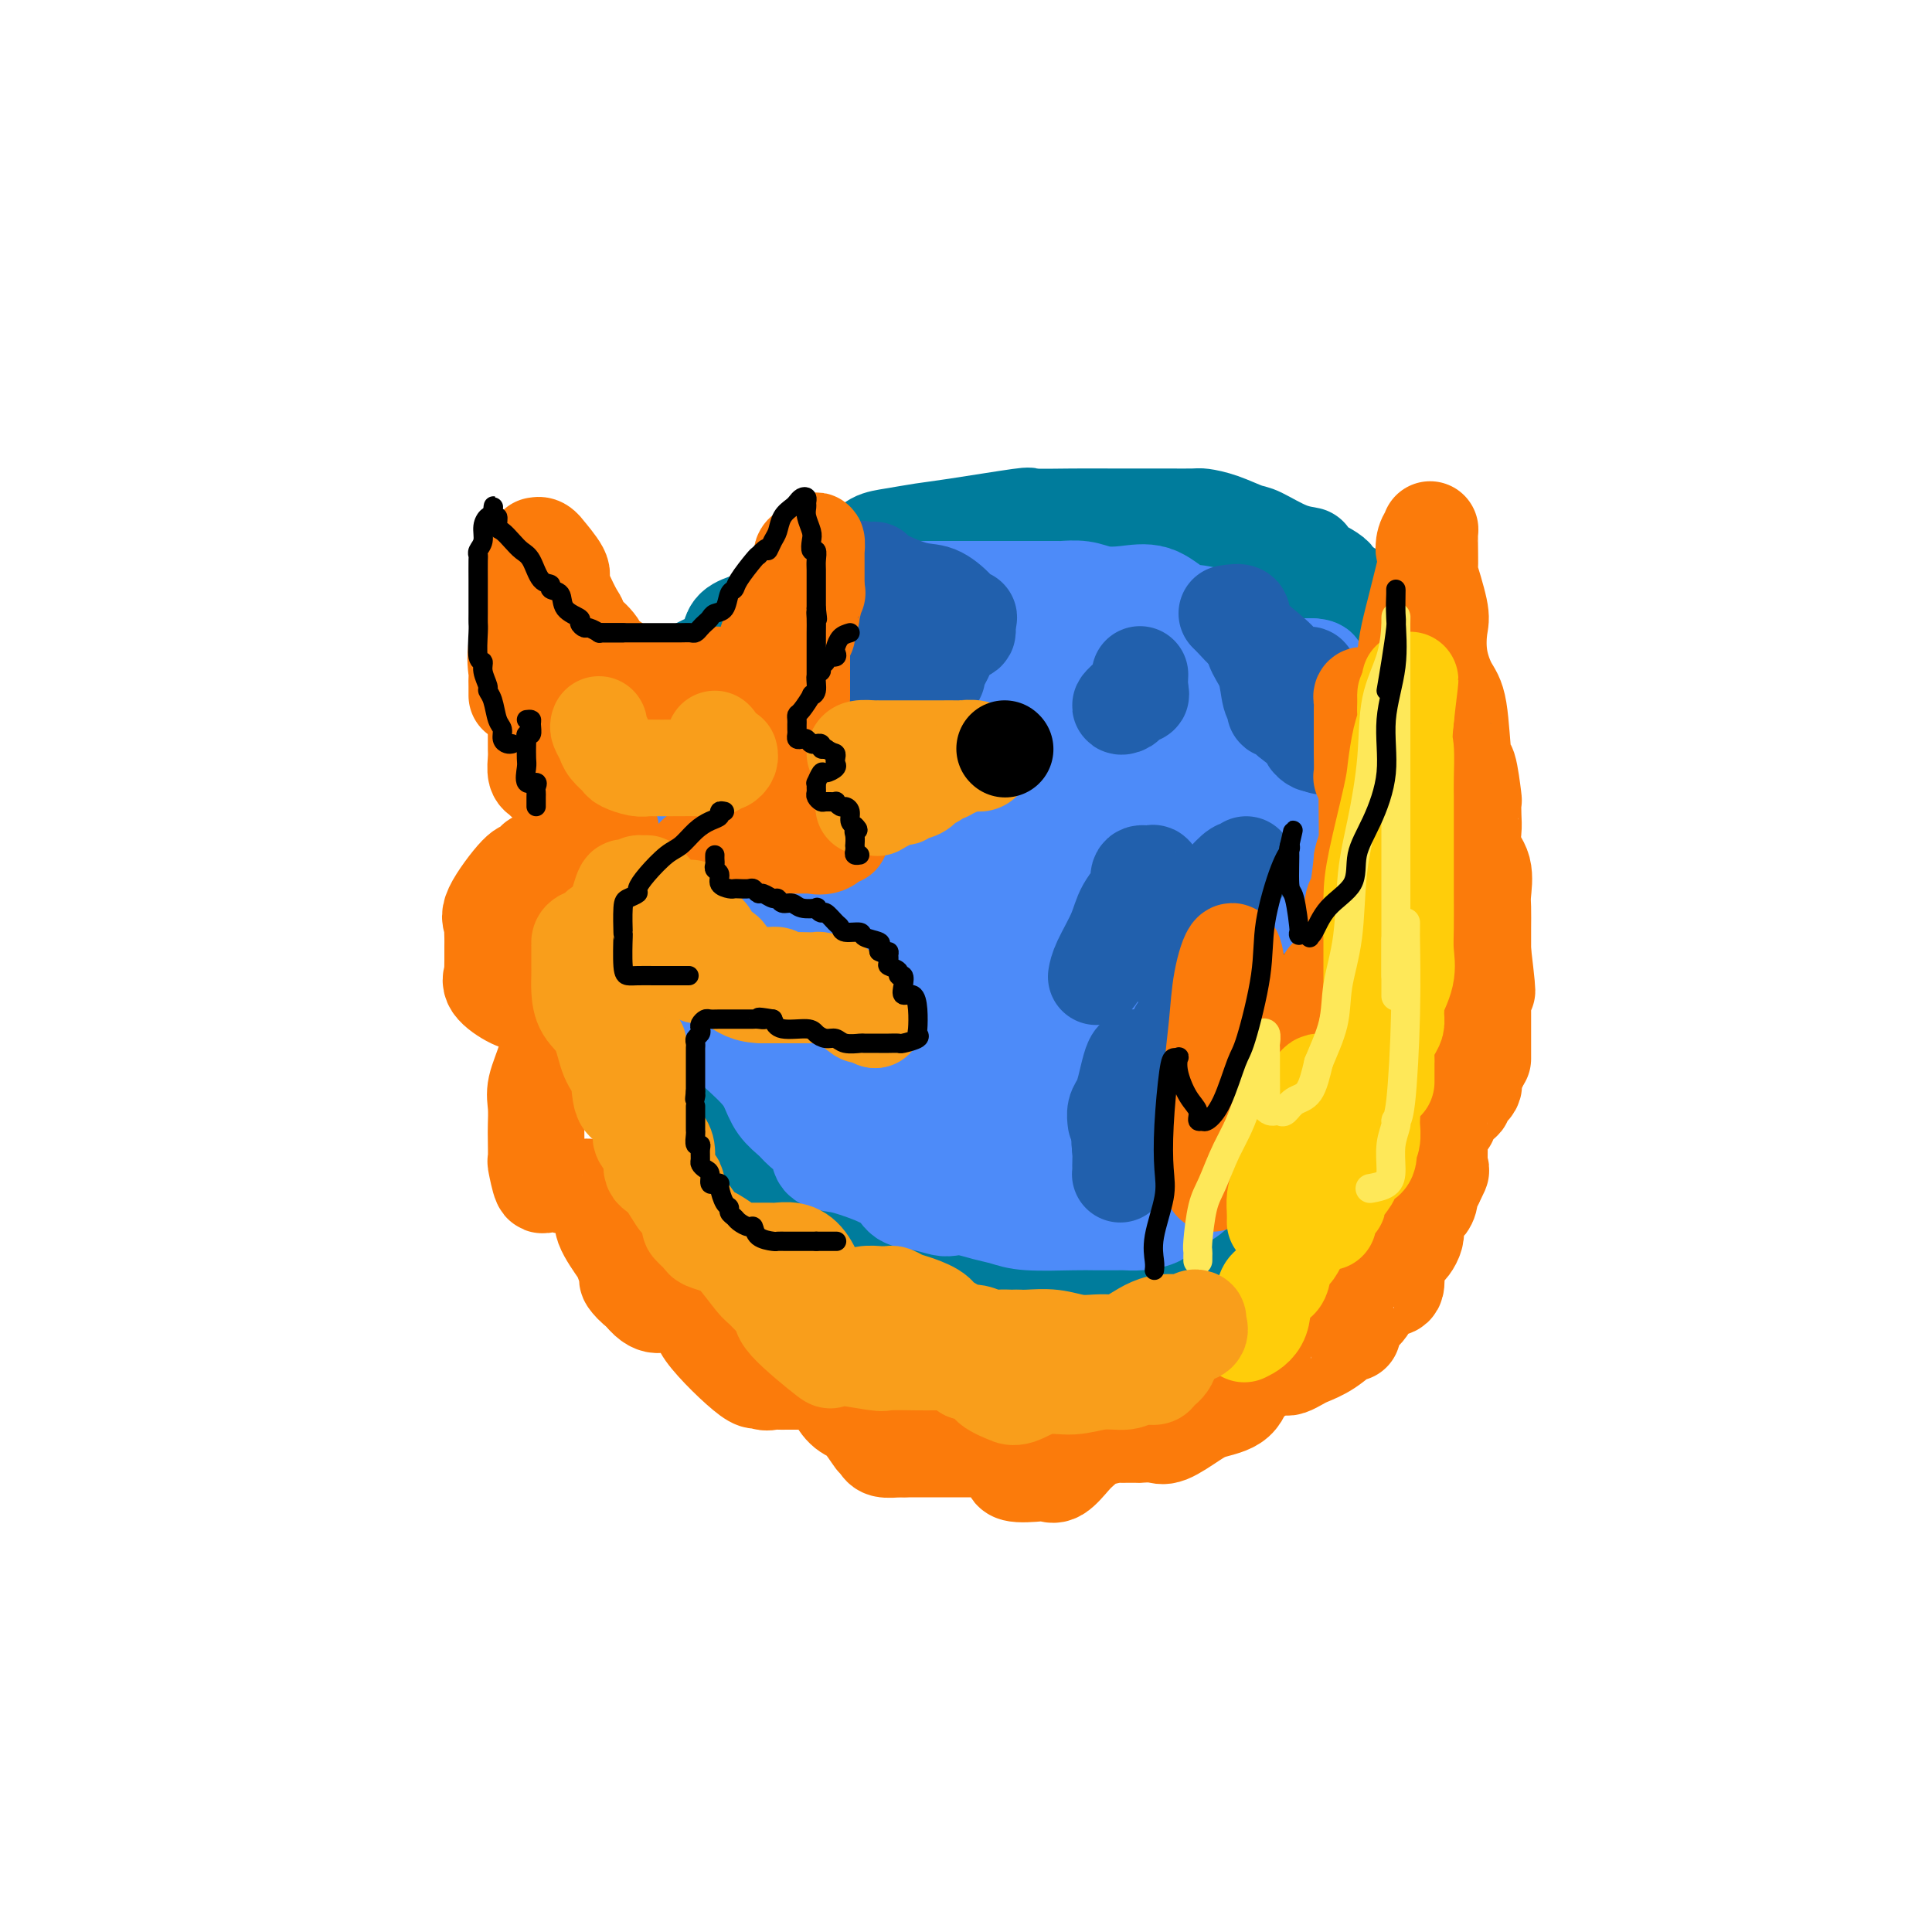 <svg viewBox='0 0 400 400' version='1.1' xmlns='http://www.w3.org/2000/svg' xmlns:xlink='http://www.w3.org/1999/xlink'><g fill='none' stroke='rgb(0,124,156)' stroke-width='20' stroke-linecap='round' stroke-linejoin='round'><path d='M214,122c-0.362,-0.000 -0.725,-0.000 -1,0c-0.275,0.000 -0.464,0.000 -1,0c-0.536,-0.000 -1.421,-0.000 -2,0c-0.579,0.000 -0.853,0.000 -3,0c-2.147,-0.000 -6.166,-0.001 -8,0c-1.834,0.001 -1.484,0.004 -2,0c-0.516,-0.004 -1.899,-0.016 -4,0c-2.101,0.016 -4.921,0.059 -6,0c-1.079,-0.059 -0.418,-0.219 -1,0c-0.582,0.219 -2.407,0.819 -4,1c-1.593,0.181 -2.954,-0.055 -4,0c-1.046,0.055 -1.776,0.402 -3,1c-1.224,0.598 -2.943,1.449 -4,2c-1.057,0.551 -1.452,0.803 -2,1c-0.548,0.197 -1.250,0.338 -3,1c-1.750,0.662 -4.549,1.844 -6,3c-1.451,1.156 -1.554,2.285 -3,3c-1.446,0.715 -4.236,1.015 -6,2c-1.764,0.985 -2.501,2.656 -3,4c-0.499,1.344 -0.761,2.363 -2,3c-1.239,0.637 -3.454,0.892 -4,1c-0.546,0.108 0.576,0.069 0,1c-0.576,0.931 -2.850,2.833 -4,4c-1.150,1.167 -1.177,1.601 -2,3c-0.823,1.399 -2.441,3.764 -3,5c-0.559,1.236 -0.057,1.341 0,2c0.057,0.659 -0.331,1.870 -1,3c-0.669,1.130 -1.620,2.180 -2,3c-0.380,0.820 -0.190,1.410 0,2'/><path d='M130,167c-1.791,4.237 -0.270,3.329 0,3c0.270,-0.329 -0.712,-0.078 -1,1c-0.288,1.078 0.119,2.983 0,4c-0.119,1.017 -0.764,1.145 -1,2c-0.236,0.855 -0.063,2.435 0,4c0.063,1.565 0.016,3.113 0,4c-0.016,0.887 0.000,1.114 0,2c-0.000,0.886 -0.017,2.432 0,4c0.017,1.568 0.068,3.157 0,4c-0.068,0.843 -0.254,0.940 0,2c0.254,1.060 0.949,3.082 1,4c0.051,0.918 -0.541,0.732 0,2c0.541,1.268 2.214,3.990 3,6c0.786,2.010 0.685,3.309 1,4c0.315,0.691 1.047,0.775 2,2c0.953,1.225 2.128,3.591 3,5c0.872,1.409 1.441,1.862 2,3c0.559,1.138 1.108,2.961 2,4c0.892,1.039 2.126,1.294 3,2c0.874,0.706 1.386,1.864 2,3c0.614,1.136 1.328,2.250 2,3c0.672,0.750 1.303,1.137 2,2c0.697,0.863 1.462,2.202 2,3c0.538,0.798 0.849,1.054 2,2c1.151,0.946 3.143,2.582 4,3c0.857,0.418 0.580,-0.383 1,0c0.420,0.383 1.536,1.949 3,3c1.464,1.051 3.275,1.586 5,2c1.725,0.414 3.362,0.707 5,1'/><path d='M173,251c3.096,1.554 1.838,0.938 2,1c0.162,0.062 1.746,0.801 3,1c1.254,0.199 2.179,-0.143 3,0c0.821,0.143 1.539,0.770 2,1c0.461,0.230 0.665,0.062 2,0c1.335,-0.062 3.801,-0.016 5,0c1.199,0.016 1.129,0.004 2,0c0.871,-0.004 2.682,-0.001 4,0c1.318,0.001 2.144,0.000 3,0c0.856,-0.000 1.741,-0.000 3,0c1.259,0.000 2.890,0.000 4,0c1.110,-0.000 1.699,-0.000 3,0c1.301,0.000 3.313,0.001 5,0c1.687,-0.001 3.048,-0.004 5,0c1.952,0.004 4.493,0.013 6,0c1.507,-0.013 1.978,-0.050 3,0c1.022,0.050 2.595,0.186 4,0c1.405,-0.186 2.641,-0.696 4,-1c1.359,-0.304 2.840,-0.403 4,-1c1.160,-0.597 1.999,-1.693 3,-2c1.001,-0.307 2.165,0.176 3,0c0.835,-0.176 1.342,-1.010 3,-2c1.658,-0.990 4.467,-2.136 6,-3c1.533,-0.864 1.789,-1.445 3,-2c1.211,-0.555 3.377,-1.084 5,-2c1.623,-0.916 2.704,-2.219 4,-3c1.296,-0.781 2.809,-1.041 4,-2c1.191,-0.959 2.062,-2.618 3,-4c0.938,-1.382 1.945,-2.487 3,-3c1.055,-0.513 2.159,-0.432 3,-1c0.841,-0.568 1.421,-1.784 2,-3'/><path d='M282,225c3.246,-3.325 1.862,-3.637 2,-4c0.138,-0.363 1.799,-0.777 3,-2c1.201,-1.223 1.941,-3.255 2,-4c0.059,-0.745 -0.563,-0.202 0,-1c0.563,-0.798 2.311,-2.937 3,-5c0.689,-2.063 0.318,-4.049 1,-5c0.682,-0.951 2.417,-0.867 3,-2c0.583,-1.133 0.013,-3.485 0,-5c-0.013,-1.515 0.533,-2.195 1,-3c0.467,-0.805 0.857,-1.737 1,-3c0.143,-1.263 0.038,-2.857 0,-4c-0.038,-1.143 -0.010,-1.835 0,-3c0.010,-1.165 0.003,-2.804 0,-4c-0.003,-1.196 -0.001,-1.948 0,-3c0.001,-1.052 -0.000,-2.405 0,-4c0.000,-1.595 0.001,-3.431 0,-5c-0.001,-1.569 -0.005,-2.870 0,-4c0.005,-1.130 0.018,-2.088 0,-3c-0.018,-0.912 -0.068,-1.778 0,-3c0.068,-1.222 0.252,-2.800 0,-4c-0.252,-1.200 -0.941,-2.021 -2,-3c-1.059,-0.979 -2.489,-2.117 -3,-3c-0.511,-0.883 -0.104,-1.511 0,-2c0.104,-0.489 -0.094,-0.837 -1,-2c-0.906,-1.163 -2.521,-3.139 -3,-4c-0.479,-0.861 0.178,-0.605 0,-1c-0.178,-0.395 -1.191,-1.440 -2,-2c-0.809,-0.560 -1.413,-0.635 -2,-1c-0.587,-0.365 -1.158,-1.021 -2,-2c-0.842,-0.979 -1.955,-2.280 -3,-3c-1.045,-0.720 -2.023,-0.860 -3,-1'/><path d='M277,130c-1.794,-1.807 -1.280,-2.823 -2,-3c-0.720,-0.177 -2.673,0.485 -4,0c-1.327,-0.485 -2.026,-2.118 -3,-3c-0.974,-0.882 -2.223,-1.013 -3,-1c-0.777,0.013 -1.083,0.172 -2,0c-0.917,-0.172 -2.444,-0.673 -3,-1c-0.556,-0.327 -0.140,-0.478 -2,-1c-1.860,-0.522 -5.995,-1.415 -8,-2c-2.005,-0.585 -1.878,-0.861 -3,-1c-1.122,-0.139 -3.492,-0.142 -5,0c-1.508,0.142 -2.156,0.430 -3,0c-0.844,-0.430 -1.886,-1.579 -3,-2c-1.114,-0.421 -2.299,-0.113 -3,0c-0.701,0.113 -0.916,0.030 -2,0c-1.084,-0.030 -3.035,-0.008 -4,0c-0.965,0.008 -0.943,0.002 -2,0c-1.057,-0.002 -3.192,-0.001 -5,0c-1.808,0.001 -3.289,0.000 -5,0c-1.711,-0.000 -3.652,0.000 -5,0c-1.348,-0.000 -2.104,-0.000 -3,0c-0.896,0.000 -1.930,0.001 -3,0c-1.070,-0.001 -2.174,-0.002 -3,0c-0.826,0.002 -1.375,0.008 -2,0c-0.625,-0.008 -1.327,-0.031 -2,0c-0.673,0.031 -1.317,0.117 -2,0c-0.683,-0.117 -1.406,-0.435 -2,0c-0.594,0.435 -1.060,1.625 -2,2c-0.940,0.375 -2.355,-0.064 -4,0c-1.645,0.064 -3.520,0.633 -5,1c-1.480,0.367 -2.566,0.534 -4,1c-1.434,0.466 -3.217,1.233 -5,2'/><path d='M173,122c-3.854,1.270 -3.490,1.444 -4,2c-0.510,0.556 -1.892,1.494 -3,2c-1.108,0.506 -1.940,0.580 -3,1c-1.060,0.420 -2.349,1.187 -3,2c-0.651,0.813 -0.665,1.671 -1,2c-0.335,0.329 -0.992,0.130 -2,1c-1.008,0.870 -2.367,2.809 -3,4c-0.633,1.191 -0.540,1.635 -1,2c-0.460,0.365 -1.471,0.653 -2,2c-0.529,1.347 -0.574,3.753 -1,5c-0.426,1.247 -1.232,1.335 -2,2c-0.768,0.665 -1.497,1.908 -2,3c-0.503,1.092 -0.779,2.031 -1,3c-0.221,0.969 -0.387,1.966 -1,3c-0.613,1.034 -1.675,2.105 -2,3c-0.325,0.895 0.086,1.614 0,3c-0.086,1.386 -0.668,3.438 -1,5c-0.332,1.562 -0.415,2.634 -1,4c-0.585,1.366 -1.673,3.026 -2,4c-0.327,0.974 0.109,1.261 0,2c-0.109,0.739 -0.761,1.931 -1,3c-0.239,1.069 -0.064,2.016 0,3c0.064,0.984 0.017,2.004 0,3c-0.017,0.996 -0.006,1.968 0,3c0.006,1.032 0.006,2.125 0,4c-0.006,1.875 -0.018,4.534 0,6c0.018,1.466 0.066,1.741 0,3c-0.066,1.259 -0.244,3.502 0,5c0.244,1.498 0.912,2.249 1,3c0.088,0.751 -0.403,1.500 0,3c0.403,1.500 1.702,3.750 3,6'/><path d='M141,219c0.820,2.481 0.871,2.685 1,3c0.129,0.315 0.338,0.741 1,2c0.662,1.259 1.778,3.349 2,4c0.222,0.651 -0.450,-0.139 0,0c0.450,0.139 2.021,1.205 3,2c0.979,0.795 1.364,1.319 2,2c0.636,0.681 1.522,1.520 2,2c0.478,0.480 0.548,0.600 1,1c0.452,0.400 1.285,1.079 2,2c0.715,0.921 1.313,2.084 2,3c0.687,0.916 1.464,1.586 2,2c0.536,0.414 0.833,0.571 1,1c0.167,0.429 0.206,1.131 1,2c0.794,0.869 2.345,1.905 4,3c1.655,1.095 3.415,2.247 4,3c0.585,0.753 -0.005,1.106 1,2c1.005,0.894 3.606,2.329 5,3c1.394,0.671 1.583,0.579 2,1c0.417,0.421 1.064,1.357 2,2c0.936,0.643 2.161,0.995 3,1c0.839,0.005 1.290,-0.335 2,0c0.710,0.335 1.677,1.345 2,2c0.323,0.655 0.000,0.953 1,1c1.000,0.047 3.321,-0.159 4,0c0.679,0.159 -0.285,0.684 0,1c0.285,0.316 1.820,0.425 3,1c1.180,0.575 2.004,1.618 3,2c0.996,0.382 2.164,0.102 3,0c0.836,-0.102 1.340,-0.028 3,0c1.660,0.028 4.474,0.008 6,0c1.526,-0.008 1.763,-0.004 2,0'/><path d='M211,267c3.194,0.000 4.180,0.001 5,0c0.820,-0.001 1.473,-0.003 2,0c0.527,0.003 0.929,0.012 2,0c1.071,-0.012 2.812,-0.045 4,0c1.188,0.045 1.823,0.168 3,0c1.177,-0.168 2.896,-0.626 4,-1c1.104,-0.374 1.592,-0.664 3,-1c1.408,-0.336 3.737,-0.719 5,-1c1.263,-0.281 1.461,-0.460 3,-1c1.539,-0.540 4.420,-1.441 6,-2c1.580,-0.559 1.859,-0.776 3,-2c1.141,-1.224 3.144,-3.455 5,-5c1.856,-1.545 3.567,-2.403 5,-3c1.433,-0.597 2.590,-0.934 4,-2c1.410,-1.066 3.073,-2.861 4,-4c0.927,-1.139 1.117,-1.624 2,-3c0.883,-1.376 2.457,-3.644 4,-5c1.543,-1.356 3.054,-1.798 4,-3c0.946,-1.202 1.329,-3.162 2,-5c0.671,-1.838 1.632,-3.553 3,-5c1.368,-1.447 3.145,-2.626 4,-5c0.855,-2.374 0.789,-5.944 1,-8c0.211,-2.056 0.697,-2.600 1,-4c0.303,-1.400 0.421,-3.657 1,-6c0.579,-2.343 1.619,-4.773 2,-7c0.381,-2.227 0.102,-4.249 0,-6c-0.102,-1.751 -0.027,-3.229 0,-5c0.027,-1.771 0.007,-3.836 0,-6c-0.007,-2.164 -0.002,-4.429 0,-6c0.002,-1.571 0.001,-2.449 0,-4c-0.001,-1.551 -0.000,-3.776 0,-6'/><path d='M293,161c-0.028,-5.982 -0.099,-4.438 0,-5c0.099,-0.562 0.369,-3.228 0,-6c-0.369,-2.772 -1.378,-5.648 -2,-8c-0.622,-2.352 -0.857,-4.181 -2,-6c-1.143,-1.819 -3.194,-3.628 -4,-5c-0.806,-1.372 -0.369,-2.306 -1,-3c-0.631,-0.694 -2.332,-1.149 -3,-2c-0.668,-0.851 -0.302,-2.098 -1,-3c-0.698,-0.902 -2.459,-1.458 -3,-2c-0.541,-0.542 0.139,-1.070 -1,-2c-1.139,-0.930 -4.099,-2.261 -5,-3c-0.901,-0.739 0.255,-0.884 0,-1c-0.255,-0.116 -1.921,-0.203 -4,-1c-2.079,-0.797 -4.570,-2.305 -6,-3c-1.430,-0.695 -1.798,-0.579 -3,-1c-1.202,-0.421 -3.239,-1.381 -5,-2c-1.761,-0.619 -3.245,-0.898 -4,-1c-0.755,-0.102 -0.782,-0.027 -2,0c-1.218,0.027 -3.627,0.007 -5,0c-1.373,-0.007 -1.711,-0.001 -3,0c-1.289,0.001 -3.528,-0.001 -5,0c-1.472,0.001 -2.175,0.007 -4,0c-1.825,-0.007 -4.772,-0.027 -8,0c-3.228,0.027 -6.737,0.102 -8,0c-1.263,-0.102 -0.281,-0.379 -3,0c-2.719,0.379 -9.139,1.415 -13,2c-3.861,0.585 -5.165,0.720 -7,1c-1.835,0.280 -4.203,0.704 -6,1c-1.797,0.296 -3.022,0.464 -4,1c-0.978,0.536 -1.708,1.439 -3,2c-1.292,0.561 -3.146,0.781 -5,1'/><path d='M173,115c-6.455,1.748 -3.593,2.117 -4,3c-0.407,0.883 -4.081,2.281 -6,4c-1.919,1.719 -2.081,3.758 -4,5c-1.919,1.242 -5.595,1.688 -7,3c-1.405,1.312 -0.540,3.491 -2,5c-1.460,1.509 -5.246,2.349 -7,4c-1.754,1.651 -1.475,4.114 -2,5c-0.525,0.886 -1.854,0.196 -3,1c-1.146,0.804 -2.108,3.100 -3,5c-0.892,1.900 -1.714,3.402 -2,5c-0.286,1.598 -0.038,3.292 0,5c0.038,1.708 -0.136,3.432 -1,5c-0.864,1.568 -2.417,2.981 -3,4c-0.583,1.019 -0.195,1.643 0,3c0.195,1.357 0.196,3.448 0,5c-0.196,1.552 -0.589,2.566 -1,4c-0.411,1.434 -0.838,3.288 -1,4c-0.162,0.712 -0.058,0.283 0,2c0.058,1.717 0.068,5.581 0,8c-0.068,2.419 -0.216,3.393 0,5c0.216,1.607 0.797,3.848 1,6c0.203,2.152 0.029,4.215 1,6c0.971,1.785 3.088,3.293 4,5c0.912,1.707 0.620,3.614 1,5c0.380,1.386 1.432,2.253 2,3c0.568,0.747 0.651,1.376 1,2c0.349,0.624 0.964,1.245 1,2c0.036,0.755 -0.506,1.646 0,3c0.506,1.354 2.059,3.172 3,5c0.941,1.828 1.269,3.665 2,5c0.731,1.335 1.866,2.167 3,3'/><path d='M146,245c2.940,5.964 1.788,4.374 2,4c0.212,-0.374 1.786,0.469 3,2c1.214,1.531 2.066,3.752 3,5c0.934,1.248 1.949,1.524 3,2c1.051,0.476 2.139,1.154 3,2c0.861,0.846 1.496,1.862 3,3c1.504,1.138 3.878,2.399 6,3c2.122,0.601 3.993,0.543 6,1c2.007,0.457 4.149,1.431 6,2c1.851,0.569 3.412,0.734 6,1c2.588,0.266 6.203,0.631 8,1c1.797,0.369 1.775,0.740 3,1c1.225,0.260 3.697,0.409 6,1c2.303,0.591 4.438,1.622 6,2c1.562,0.378 2.550,0.101 4,0c1.450,-0.101 3.363,-0.028 5,0c1.637,0.028 2.997,0.009 5,0c2.003,-0.009 4.649,-0.009 6,0c1.351,0.009 1.408,0.028 2,0c0.592,-0.028 1.718,-0.105 3,0c1.282,0.105 2.720,0.390 4,0c1.280,-0.390 2.404,-1.454 4,-2c1.596,-0.546 3.666,-0.572 5,-1c1.334,-0.428 1.932,-1.256 3,-2c1.068,-0.744 2.606,-1.404 4,-2c1.394,-0.596 2.645,-1.129 4,-2c1.355,-0.871 2.813,-2.079 4,-3c1.187,-0.921 2.102,-1.556 3,-2c0.898,-0.444 1.780,-0.696 3,-2c1.220,-1.304 2.777,-3.658 4,-5c1.223,-1.342 2.111,-1.671 3,-2'/><path d='M276,252c4.992,-3.470 3.471,-2.144 4,-3c0.529,-0.856 3.107,-3.893 5,-6c1.893,-2.107 3.101,-3.283 4,-5c0.899,-1.717 1.488,-3.975 3,-6c1.512,-2.025 3.946,-3.817 5,-6c1.054,-2.183 0.726,-4.758 1,-7c0.274,-2.242 1.149,-4.150 2,-6c0.851,-1.850 1.678,-3.640 2,-5c0.322,-1.360 0.139,-2.288 0,-4c-0.139,-1.712 -0.234,-4.209 0,-7c0.234,-2.791 0.796,-5.877 1,-8c0.204,-2.123 0.052,-3.282 0,-5c-0.052,-1.718 -0.002,-3.996 0,-6c0.002,-2.004 -0.045,-3.736 0,-6c0.045,-2.264 0.181,-5.060 0,-7c-0.181,-1.940 -0.679,-3.025 -1,-5c-0.321,-1.975 -0.465,-4.842 -1,-7c-0.535,-2.158 -1.460,-3.608 -2,-5c-0.540,-1.392 -0.694,-2.727 -1,-4c-0.306,-1.273 -0.764,-2.483 -1,-4c-0.236,-1.517 -0.252,-3.341 -1,-4c-0.748,-0.659 -2.230,-0.152 -3,-1c-0.770,-0.848 -0.828,-3.052 -1,-4c-0.172,-0.948 -0.457,-0.642 -1,-1c-0.543,-0.358 -1.346,-1.380 -2,-2c-0.654,-0.620 -1.161,-0.838 -2,-1c-0.839,-0.162 -2.009,-0.267 -3,-1c-0.991,-0.733 -1.802,-2.093 -3,-3c-1.198,-0.907 -2.784,-1.359 -4,-2c-1.216,-0.641 -2.062,-1.469 -3,-2c-0.938,-0.531 -1.969,-0.766 -3,-1'/><path d='M271,118c-4.755,-3.254 -4.142,-2.389 -4,-2c0.142,0.389 -0.186,0.300 -1,0c-0.814,-0.300 -2.113,-0.813 -3,-1c-0.887,-0.187 -1.363,-0.049 -2,0c-0.637,0.049 -1.436,0.009 -2,0c-0.564,-0.009 -0.892,0.012 -2,0c-1.108,-0.012 -2.994,-0.056 -4,0c-1.006,0.056 -1.130,0.211 -3,0c-1.870,-0.211 -5.484,-0.789 -7,-1c-1.516,-0.211 -0.932,-0.057 -1,0c-0.068,0.057 -0.787,0.015 -2,0c-1.213,-0.015 -2.918,-0.004 -4,0c-1.082,0.004 -1.539,0.001 -2,0c-0.461,-0.001 -0.924,0.000 -2,0c-1.076,-0.000 -2.765,-0.003 -4,0c-1.235,0.003 -2.018,0.011 -3,0c-0.982,-0.011 -2.164,-0.041 -3,0c-0.836,0.041 -1.325,0.152 -2,1c-0.675,0.848 -1.537,2.435 -2,3c-0.463,0.565 -0.526,0.110 -1,0c-0.474,-0.110 -1.358,0.124 -3,1c-1.642,0.876 -4.040,2.393 -5,3c-0.960,0.607 -0.480,0.303 0,0'/></g>
<g fill='none' stroke='rgb(77,139,249)' stroke-width='20' stroke-linecap='round' stroke-linejoin='round'><path d='M182,122c-0.110,0.420 -0.220,0.840 0,1c0.220,0.160 0.770,0.059 0,0c-0.770,-0.059 -2.859,-0.075 -4,0c-1.141,0.075 -1.332,0.240 -2,1c-0.668,0.760 -1.813,2.113 -3,3c-1.187,0.887 -2.416,1.307 -4,2c-1.584,0.693 -3.522,1.658 -5,2c-1.478,0.342 -2.496,0.061 -3,1c-0.504,0.939 -0.495,3.098 -1,4c-0.505,0.902 -1.524,0.547 -2,1c-0.476,0.453 -0.408,1.715 -1,3c-0.592,1.285 -1.845,2.595 -3,4c-1.155,1.405 -2.211,2.906 -3,4c-0.789,1.094 -1.310,1.782 -2,3c-0.690,1.218 -1.548,2.968 -2,5c-0.452,2.032 -0.499,4.348 -1,6c-0.501,1.652 -1.455,2.642 -2,4c-0.545,1.358 -0.682,3.084 -1,4c-0.318,0.916 -0.817,1.022 -1,2c-0.183,0.978 -0.049,2.826 0,4c0.049,1.174 0.013,1.673 0,3c-0.013,1.327 -0.004,3.483 0,5c0.004,1.517 0.002,2.397 0,3c-0.002,0.603 -0.003,0.930 0,2c0.003,1.070 0.011,2.882 0,4c-0.011,1.118 -0.039,1.542 0,3c0.039,1.458 0.146,3.949 0,5c-0.146,1.051 -0.544,0.663 0,1c0.544,0.337 2.031,1.398 3,3c0.969,1.602 1.420,3.743 2,5c0.580,1.257 1.290,1.628 2,2'/><path d='M149,212c1.395,2.465 1.384,3.128 2,4c0.616,0.872 1.860,1.953 3,3c1.140,1.047 2.177,2.062 3,3c0.823,0.938 1.433,1.801 2,3c0.567,1.199 1.092,2.734 2,4c0.908,1.266 2.200,2.262 3,3c0.800,0.738 1.109,1.219 2,2c0.891,0.781 2.364,1.864 3,3c0.636,1.136 0.434,2.325 1,3c0.566,0.675 1.900,0.835 3,1c1.100,0.165 1.965,0.335 4,1c2.035,0.665 5.240,1.825 7,3c1.760,1.175 2.073,2.367 3,3c0.927,0.633 2.467,0.709 4,1c1.533,0.291 3.060,0.799 4,1c0.940,0.201 1.292,0.096 2,0c0.708,-0.096 1.771,-0.183 3,0c1.229,0.183 2.624,0.638 4,1c1.376,0.362 2.732,0.633 4,1c1.268,0.367 2.447,0.830 5,1c2.553,0.170 6.482,0.046 9,0c2.518,-0.046 3.627,-0.014 5,0c1.373,0.014 3.009,0.012 4,0c0.991,-0.012 1.336,-0.032 2,0c0.664,0.032 1.648,0.118 3,0c1.352,-0.118 3.072,-0.441 4,-1c0.928,-0.559 1.063,-1.356 2,-2c0.937,-0.644 2.675,-1.135 4,-2c1.325,-0.865 2.236,-2.104 3,-3c0.764,-0.896 1.382,-1.448 2,-2'/><path d='M251,243c3.069,-1.788 3.241,-1.257 4,-2c0.759,-0.743 2.105,-2.759 3,-4c0.895,-1.241 1.339,-1.706 3,-3c1.661,-1.294 4.538,-3.416 6,-5c1.462,-1.584 1.509,-2.630 2,-4c0.491,-1.370 1.428,-3.064 2,-4c0.572,-0.936 0.780,-1.113 1,-2c0.220,-0.887 0.451,-2.484 1,-4c0.549,-1.516 1.415,-2.951 2,-4c0.585,-1.049 0.889,-1.711 1,-4c0.111,-2.289 0.030,-6.204 0,-8c-0.030,-1.796 -0.010,-1.473 0,-3c0.010,-1.527 0.008,-4.906 0,-8c-0.008,-3.094 -0.023,-5.905 0,-8c0.023,-2.095 0.082,-3.474 0,-5c-0.082,-1.526 -0.307,-3.199 -1,-5c-0.693,-1.801 -1.856,-3.729 -3,-5c-1.144,-1.271 -2.269,-1.885 -3,-3c-0.731,-1.115 -1.068,-2.729 -2,-4c-0.932,-1.271 -2.458,-2.197 -4,-3c-1.542,-0.803 -3.101,-1.484 -5,-2c-1.899,-0.516 -4.137,-0.869 -7,-1c-2.863,-0.131 -6.350,-0.042 -9,0c-2.650,0.042 -4.462,0.035 -7,0c-2.538,-0.035 -5.801,-0.100 -8,0c-2.199,0.100 -3.335,0.364 -5,1c-1.665,0.636 -3.858,1.646 -6,3c-2.142,1.354 -4.234,3.054 -6,4c-1.766,0.946 -3.206,1.139 -5,2c-1.794,0.861 -3.941,2.389 -6,4c-2.059,1.611 -4.029,3.306 -6,5'/><path d='M193,171c-6.016,3.866 -4.057,4.031 -4,5c0.057,0.969 -1.789,2.741 -3,5c-1.211,2.259 -1.787,5.005 -2,7c-0.213,1.995 -0.062,3.238 0,5c0.062,1.762 0.034,4.043 0,7c-0.034,2.957 -0.075,6.590 1,9c1.075,2.410 3.266,3.598 5,5c1.734,1.402 3.011,3.018 5,4c1.989,0.982 4.690,1.331 7,2c2.310,0.669 4.229,1.657 6,2c1.771,0.343 3.392,0.042 5,0c1.608,-0.042 3.201,0.176 5,0c1.799,-0.176 3.804,-0.746 7,-3c3.196,-2.254 7.582,-6.191 11,-9c3.418,-2.809 5.868,-4.489 8,-7c2.132,-2.511 3.945,-5.852 5,-9c1.055,-3.148 1.353,-6.103 2,-9c0.647,-2.897 1.643,-5.735 2,-8c0.357,-2.265 0.074,-3.958 0,-5c-0.074,-1.042 0.061,-1.432 0,-2c-0.061,-0.568 -0.319,-1.315 -1,-2c-0.681,-0.685 -1.786,-1.308 -3,-2c-1.214,-0.692 -2.539,-1.454 -5,-2c-2.461,-0.546 -6.059,-0.878 -8,-1c-1.941,-0.122 -2.226,-0.035 -5,0c-2.774,0.035 -8.039,0.018 -12,0c-3.961,-0.018 -6.618,-0.036 -9,0c-2.382,0.036 -4.487,0.125 -6,0c-1.513,-0.125 -2.432,-0.464 -3,0c-0.568,0.464 -0.784,1.732 -1,3'/><path d='M200,166c-0.742,1.568 -2.097,3.986 -3,6c-0.903,2.014 -1.353,3.622 -2,5c-0.647,1.378 -1.492,2.527 -2,4c-0.508,1.473 -0.678,3.271 -1,5c-0.322,1.729 -0.794,3.388 -1,5c-0.206,1.612 -0.145,3.176 0,4c0.145,0.824 0.374,0.908 0,2c-0.374,1.092 -1.350,3.193 0,5c1.350,1.807 5.025,3.321 6,4c0.975,0.679 -0.750,0.525 2,1c2.750,0.475 9.976,1.581 13,2c3.024,0.419 1.847,0.151 3,0c1.153,-0.151 4.635,-0.186 7,0c2.365,0.186 3.614,0.592 5,0c1.386,-0.592 2.909,-2.181 5,-4c2.091,-1.819 4.749,-3.867 6,-6c1.251,-2.133 1.095,-4.352 2,-7c0.905,-2.648 2.871,-5.725 4,-9c1.129,-3.275 1.422,-6.750 2,-10c0.578,-3.250 1.440,-6.277 2,-9c0.560,-2.723 0.817,-5.143 1,-7c0.183,-1.857 0.293,-3.151 0,-4c-0.293,-0.849 -0.990,-1.252 -2,-2c-1.010,-0.748 -2.334,-1.840 -3,-3c-0.666,-1.160 -0.675,-2.388 -2,-3c-1.325,-0.612 -3.965,-0.609 -6,-1c-2.035,-0.391 -3.465,-1.177 -5,-2c-1.535,-0.823 -3.174,-1.685 -5,-2c-1.826,-0.315 -3.838,-0.085 -6,0c-2.162,0.085 -4.475,0.024 -6,0c-1.525,-0.024 -2.263,-0.012 -3,0'/><path d='M211,140c-5.107,-0.771 -2.375,-0.200 -2,0c0.375,0.200 -1.606,0.028 -3,0c-1.394,-0.028 -2.199,0.090 -3,0c-0.801,-0.090 -1.598,-0.386 -3,0c-1.402,0.386 -3.411,1.454 -5,2c-1.589,0.546 -2.759,0.569 -4,1c-1.241,0.431 -2.554,1.269 -4,2c-1.446,0.731 -3.027,1.354 -4,2c-0.973,0.646 -1.338,1.316 -2,2c-0.662,0.684 -1.620,1.383 -4,4c-2.380,2.617 -6.183,7.153 -8,9c-1.817,1.847 -1.650,1.004 -2,2c-0.350,0.996 -1.218,3.829 -2,6c-0.782,2.171 -1.479,3.680 -2,5c-0.521,1.320 -0.865,2.453 -1,4c-0.135,1.547 -0.062,3.509 0,5c0.062,1.491 0.114,2.512 0,4c-0.114,1.488 -0.395,3.443 0,5c0.395,1.557 1.465,2.715 2,4c0.535,1.285 0.536,2.698 1,4c0.464,1.302 1.392,2.494 2,3c0.608,0.506 0.895,0.327 1,0c0.105,-0.327 0.028,-0.803 0,-2c-0.028,-1.197 -0.008,-3.115 0,-5c0.008,-1.885 0.002,-3.738 0,-6c-0.002,-2.262 -0.001,-4.932 0,-7c0.001,-2.068 0.000,-3.534 0,-5'/><path d='M168,179c0.121,-5.299 -0.078,-6.047 0,-7c0.078,-0.953 0.431,-2.113 1,-4c0.569,-1.887 1.354,-4.503 2,-6c0.646,-1.497 1.152,-1.875 2,-3c0.848,-1.125 2.037,-2.997 3,-4c0.963,-1.003 1.701,-1.138 2,-2c0.299,-0.862 0.158,-2.452 1,-4c0.842,-1.548 2.668,-3.055 4,-4c1.332,-0.945 2.171,-1.326 3,-2c0.829,-0.674 1.647,-1.639 3,-3c1.353,-1.361 3.241,-3.117 4,-4c0.759,-0.883 0.388,-0.891 1,-1c0.612,-0.109 2.208,-0.318 3,-1c0.792,-0.682 0.779,-1.836 3,-3c2.221,-1.164 6.677,-2.336 8,-3c1.323,-0.664 -0.485,-0.819 1,-1c1.485,-0.181 6.265,-0.387 9,-1c2.735,-0.613 3.426,-1.633 4,-2c0.574,-0.367 1.032,-0.081 2,0c0.968,0.081 2.448,-0.044 4,0c1.552,0.044 3.178,0.255 5,0c1.822,-0.255 3.841,-0.977 6,0c2.159,0.977 4.460,3.654 7,6c2.540,2.346 5.320,4.361 8,6c2.680,1.639 5.260,2.903 7,4c1.740,1.097 2.640,2.028 3,2c0.360,-0.028 0.180,-1.014 0,-2'/><path d='M264,140c3.839,2.625 0.935,1.187 0,0c-0.935,-1.187 0.099,-2.125 0,-3c-0.099,-0.875 -1.331,-1.688 -2,-2c-0.669,-0.312 -0.775,-0.123 -2,-1c-1.225,-0.877 -3.568,-2.821 -5,-4c-1.432,-1.179 -1.954,-1.595 -3,-2c-1.046,-0.405 -2.618,-0.801 -4,-1c-1.382,-0.199 -2.574,-0.201 -4,-1c-1.426,-0.799 -3.087,-2.396 -5,-3c-1.913,-0.604 -4.080,-0.214 -6,0c-1.920,0.214 -3.594,0.254 -5,0c-1.406,-0.254 -2.546,-0.800 -4,-1c-1.454,-0.200 -3.223,-0.054 -4,0c-0.777,0.054 -0.561,0.014 -1,0c-0.439,-0.014 -1.532,-0.004 -2,0c-0.468,0.004 -0.311,0.001 -1,0c-0.689,-0.001 -2.226,-0.000 -4,0c-1.774,0.000 -3.787,0.000 -6,0c-2.213,-0.000 -4.628,-0.001 -6,0c-1.372,0.001 -1.703,0.003 -3,0c-1.297,-0.003 -3.560,-0.011 -5,0c-1.440,0.011 -2.057,0.043 -3,0c-0.943,-0.043 -2.214,-0.159 -4,0c-1.786,0.159 -4.088,0.595 -6,2c-1.912,1.405 -3.433,3.779 -5,5c-1.567,1.221 -3.179,1.289 -4,2c-0.821,0.711 -0.850,2.066 -1,3c-0.150,0.934 -0.422,1.446 -1,2c-0.578,0.554 -1.463,1.149 -2,2c-0.537,0.851 -0.725,1.957 -1,4c-0.275,2.043 -0.638,5.021 -1,8'/><path d='M164,150c-0.928,3.542 -0.248,2.896 0,4c0.248,1.104 0.064,3.958 0,6c-0.064,2.042 -0.007,3.270 0,5c0.007,1.730 -0.036,3.960 0,6c0.036,2.040 0.152,3.889 1,6c0.848,2.111 2.428,4.484 3,7c0.572,2.516 0.136,5.174 1,8c0.864,2.826 3.027,5.819 5,9c1.973,3.181 3.756,6.552 5,9c1.244,2.448 1.950,3.975 4,6c2.050,2.025 5.443,4.547 7,6c1.557,1.453 1.278,1.836 2,2c0.722,0.164 2.446,0.108 4,0c1.554,-0.108 2.937,-0.269 4,0c1.063,0.269 1.805,0.968 4,0c2.195,-0.968 5.843,-3.604 8,-5c2.157,-1.396 2.822,-1.553 5,-3c2.178,-1.447 5.870,-4.183 9,-7c3.130,-2.817 5.700,-5.714 8,-8c2.300,-2.286 4.330,-3.961 6,-8c1.670,-4.039 2.979,-10.441 4,-15c1.021,-4.559 1.754,-7.273 2,-9c0.246,-1.727 0.005,-2.465 0,-4c-0.005,-1.535 0.226,-3.867 0,-5c-0.226,-1.133 -0.909,-1.066 -2,-1c-1.091,0.066 -2.592,0.131 -3,0c-0.408,-0.131 0.275,-0.458 -1,1c-1.275,1.458 -4.507,4.702 -7,7c-2.493,2.298 -4.246,3.649 -6,5'/><path d='M227,172c-3.992,4.418 -6.973,8.961 -8,11c-1.027,2.039 -0.102,1.572 0,2c0.102,0.428 -0.621,1.751 -1,2c-0.379,0.249 -0.414,-0.575 0,-2c0.414,-1.425 1.277,-3.452 2,-4c0.723,-0.548 1.306,0.384 2,-1c0.694,-1.384 1.499,-5.082 3,-8c1.501,-2.918 3.696,-5.054 6,-7c2.304,-1.946 4.715,-3.702 8,-6c3.285,-2.298 7.443,-5.138 10,-7c2.557,-1.862 3.512,-2.747 4,-3c0.488,-0.253 0.509,0.127 1,0c0.491,-0.127 1.452,-0.760 2,-1c0.548,-0.240 0.683,-0.087 1,0c0.317,0.087 0.817,0.107 1,0c0.183,-0.107 0.049,-0.339 0,0c-0.049,0.339 -0.014,1.251 0,2c0.014,0.749 0.006,1.334 0,2c-0.006,0.666 -0.011,1.413 0,3c0.011,1.587 0.039,4.016 0,6c-0.039,1.984 -0.146,3.524 -1,5c-0.854,1.476 -2.455,2.889 -4,5c-1.545,2.111 -3.033,4.919 -5,7c-1.967,2.081 -4.414,3.434 -7,5c-2.586,1.566 -5.312,3.345 -7,4c-1.688,0.655 -2.340,0.187 -4,1c-1.660,0.813 -4.330,2.906 -7,5'/><path d='M223,193c-3.937,2.407 -1.280,0.924 -1,1c0.280,0.076 -1.817,1.710 -4,3c-2.183,1.290 -4.451,2.234 -6,3c-1.549,0.766 -2.379,1.353 -4,2c-1.621,0.647 -4.034,1.353 -6,2c-1.966,0.647 -3.486,1.235 -5,2c-1.514,0.765 -3.023,1.707 -4,2c-0.977,0.293 -1.422,-0.062 -2,0c-0.578,0.062 -1.290,0.541 -2,1c-0.710,0.459 -1.417,0.897 -2,1c-0.583,0.103 -1.043,-0.128 -2,0c-0.957,0.128 -2.410,0.615 -3,1c-0.590,0.385 -0.316,0.666 -1,1c-0.684,0.334 -2.327,0.719 -3,1c-0.673,0.281 -0.377,0.456 -1,1c-0.623,0.544 -2.166,1.458 -3,2c-0.834,0.542 -0.958,0.714 -1,1c-0.042,0.286 -0.001,0.686 0,1c0.001,0.314 -0.038,0.542 0,1c0.038,0.458 0.151,1.145 0,2c-0.151,0.855 -0.567,1.879 0,3c0.567,1.121 2.119,2.339 3,3c0.881,0.661 1.093,0.766 2,1c0.907,0.234 2.510,0.596 4,1c1.490,0.404 2.869,0.849 4,1c1.131,0.151 2.014,0.010 3,0c0.986,-0.010 2.073,0.113 3,0c0.927,-0.113 1.693,-0.461 3,-1c1.307,-0.539 3.153,-1.270 5,-2'/><path d='M200,227c2.549,-0.803 1.921,-1.311 3,-2c1.079,-0.689 3.866,-1.560 5,-2c1.134,-0.440 0.614,-0.448 2,-1c1.386,-0.552 4.678,-1.648 6,-2c1.322,-0.352 0.673,0.040 1,0c0.327,-0.040 1.629,-0.512 3,-1c1.371,-0.488 2.812,-0.992 4,-2c1.188,-1.008 2.125,-2.520 4,-4c1.875,-1.480 4.690,-2.927 6,-4c1.310,-1.073 1.116,-1.772 2,-3c0.884,-1.228 2.845,-2.986 4,-4c1.155,-1.014 1.503,-1.284 2,-2c0.497,-0.716 1.144,-1.879 2,-3c0.856,-1.121 1.921,-2.199 3,-4c1.079,-1.801 2.173,-4.325 3,-6c0.827,-1.675 1.388,-2.501 2,-4c0.612,-1.499 1.274,-3.669 2,-5c0.726,-1.331 1.514,-1.821 2,-3c0.486,-1.179 0.669,-3.046 1,-5c0.331,-1.954 0.810,-3.995 1,-6c0.190,-2.005 0.091,-3.973 0,-5c-0.091,-1.027 -0.172,-1.112 0,-2c0.172,-0.888 0.599,-2.578 0,-4c-0.599,-1.422 -2.224,-2.577 -4,-4c-1.776,-1.423 -3.703,-3.113 -6,-4c-2.297,-0.887 -4.964,-0.970 -8,-1c-3.036,-0.030 -6.441,-0.008 -9,0c-2.559,0.008 -4.274,0.002 -6,0c-1.726,-0.002 -3.465,-0.001 -5,0c-1.535,0.001 -2.867,0.000 -5,1c-2.133,1.000 -5.066,3.000 -8,5'/><path d='M207,150c-3.324,2.016 -5.136,4.055 -7,6c-1.864,1.945 -3.782,3.794 -6,6c-2.218,2.206 -4.738,4.769 -7,7c-2.262,2.231 -4.268,4.132 -6,6c-1.732,1.868 -3.190,3.704 -4,5c-0.810,1.296 -0.971,2.054 -1,3c-0.029,0.946 0.074,2.082 0,4c-0.074,1.918 -0.325,4.618 0,6c0.325,1.382 1.226,1.446 2,2c0.774,0.554 1.420,1.599 4,2c2.580,0.401 7.095,0.159 9,0c1.905,-0.159 1.201,-0.233 2,0c0.799,0.233 3.101,0.775 5,0c1.899,-0.775 3.394,-2.867 5,-5c1.606,-2.133 3.322,-4.309 4,-6c0.678,-1.691 0.318,-2.899 2,-7c1.682,-4.101 5.408,-11.096 7,-14c1.592,-2.904 1.051,-1.717 2,-3c0.949,-1.283 3.389,-5.035 5,-7c1.611,-1.965 2.395,-2.145 4,-3c1.605,-0.855 4.032,-2.387 6,-4c1.968,-1.613 3.477,-3.307 5,-4c1.523,-0.693 3.060,-0.386 5,-1c1.940,-0.614 4.282,-2.151 6,-3c1.718,-0.849 2.810,-1.012 4,-1c1.190,0.012 2.477,0.199 4,0c1.523,-0.199 3.281,-0.785 5,-1c1.719,-0.215 3.399,-0.057 4,0c0.601,0.057 0.123,0.015 1,0c0.877,-0.015 3.108,-0.004 4,0c0.892,0.004 0.446,0.002 0,0'/><path d='M271,138c3.606,-0.017 1.619,0.939 1,2c-0.619,1.061 0.128,2.227 1,3c0.872,0.773 1.868,1.152 3,2c1.132,0.848 2.398,2.165 3,3c0.602,0.835 0.540,1.189 1,2c0.460,0.811 1.444,2.079 2,3c0.556,0.921 0.686,1.495 1,2c0.314,0.505 0.814,0.942 1,2c0.186,1.058 0.058,2.738 0,4c-0.058,1.262 -0.045,2.107 0,3c0.045,0.893 0.123,1.832 0,2c-0.123,0.168 -0.445,-0.437 -1,-1c-0.555,-0.563 -1.342,-1.083 -2,-2c-0.658,-0.917 -1.188,-2.232 -2,-4c-0.812,-1.768 -1.908,-3.991 -3,-5c-1.092,-1.009 -2.180,-0.806 -3,-1c-0.820,-0.194 -1.370,-0.787 -2,-1c-0.630,-0.213 -1.339,-0.046 -2,0c-0.661,0.046 -1.274,-0.027 -2,0c-0.726,0.027 -1.564,0.155 -3,0c-1.436,-0.155 -3.469,-0.592 -6,0c-2.531,0.592 -5.559,2.214 -7,3c-1.441,0.786 -1.293,0.736 -3,2c-1.707,1.264 -5.267,3.840 -7,5c-1.733,1.160 -1.638,0.903 -3,2c-1.362,1.097 -4.181,3.549 -7,6'/><path d='M231,170c-6.025,3.673 -7.588,3.855 -9,5c-1.412,1.145 -2.672,3.254 -5,5c-2.328,1.746 -5.724,3.129 -8,5c-2.276,1.871 -3.430,4.228 -5,6c-1.570,1.772 -3.554,2.957 -5,4c-1.446,1.043 -2.355,1.942 -3,2c-0.645,0.058 -1.028,-0.727 -2,0c-0.972,0.727 -2.534,2.965 -3,4c-0.466,1.035 0.163,0.865 0,1c-0.163,0.135 -1.119,0.574 -2,2c-0.881,1.426 -1.686,3.838 -2,5c-0.314,1.162 -0.137,1.074 0,1c0.137,-0.074 0.233,-0.133 0,0c-0.233,0.133 -0.794,0.459 -1,1c-0.206,0.541 -0.055,1.296 0,2c0.055,0.704 0.015,1.355 0,2c-0.015,0.645 -0.005,1.282 0,2c0.005,0.718 0.003,1.516 0,2c-0.003,0.484 -0.009,0.655 0,1c0.009,0.345 0.034,0.864 0,2c-0.034,1.136 -0.125,2.890 0,4c0.125,1.110 0.468,1.575 1,2c0.532,0.425 1.254,0.811 2,1c0.746,0.189 1.515,0.183 2,1c0.485,0.817 0.687,2.458 1,3c0.313,0.542 0.739,-0.013 1,0c0.261,0.013 0.357,0.595 1,1c0.643,0.405 1.832,0.634 3,1c1.168,0.366 2.314,0.868 3,1c0.686,0.132 0.910,-0.105 2,0c1.090,0.105 3.045,0.553 5,1'/><path d='M207,237c2.839,0.619 2.435,0.167 3,0c0.565,-0.167 2.099,-0.049 3,0c0.901,0.049 1.169,0.029 2,0c0.831,-0.029 2.226,-0.066 3,0c0.774,0.066 0.926,0.237 2,0c1.074,-0.237 3.071,-0.881 4,-1c0.929,-0.119 0.789,0.286 1,0c0.211,-0.286 0.772,-1.264 2,-2c1.228,-0.736 3.124,-1.231 4,-2c0.876,-0.769 0.733,-1.813 2,-3c1.267,-1.187 3.945,-2.518 5,-3c1.055,-0.482 0.488,-0.115 1,-1c0.512,-0.885 2.102,-3.022 3,-4c0.898,-0.978 1.103,-0.798 2,-2c0.897,-1.202 2.487,-3.787 4,-6c1.513,-2.213 2.951,-4.055 4,-5c1.049,-0.945 1.710,-0.992 2,-1c0.290,-0.008 0.210,0.022 1,-1c0.790,-1.022 2.451,-3.095 3,-4c0.549,-0.905 -0.013,-0.642 1,-2c1.013,-1.358 3.601,-4.336 5,-7c1.399,-2.664 1.607,-5.014 2,-7c0.393,-1.986 0.970,-3.607 2,-5c1.030,-1.393 2.513,-2.557 3,-4c0.487,-1.443 -0.023,-3.166 0,-5c0.023,-1.834 0.580,-3.781 1,-5c0.420,-1.219 0.704,-1.711 1,-3c0.296,-1.289 0.605,-3.377 1,-4c0.395,-0.623 0.876,0.217 1,0c0.124,-0.217 -0.107,-1.491 0,-2c0.107,-0.509 0.554,-0.255 1,0'/><path d='M276,158c1.693,-5.650 -0.076,-2.274 0,0c0.076,2.274 1.995,3.447 3,4c1.005,0.553 1.096,0.485 1,1c-0.096,0.515 -0.380,1.613 0,3c0.380,1.387 1.422,3.063 2,4c0.578,0.937 0.691,1.136 1,2c0.309,0.864 0.815,2.392 1,3c0.185,0.608 0.050,0.297 0,1c-0.050,0.703 -0.013,2.419 0,4c0.013,1.581 0.004,3.025 0,4c-0.004,0.975 -0.001,1.481 0,2c0.001,0.519 0.000,1.051 0,2c-0.000,0.949 -0.000,2.313 0,3c0.000,0.687 0.000,0.695 0,1c-0.000,0.305 -0.000,0.908 0,1c0.000,0.092 0.000,-0.326 0,0c-0.000,0.326 -0.000,1.395 0,2c0.000,0.605 0.000,0.744 0,1c-0.000,0.256 -0.000,0.628 0,1'/><path d='M284,197c0.000,3.667 0.000,1.833 0,0'/><path d='M279,188c0.000,0.000 0.100,0.100 0.1,0.1'/><path d='M279,188c0.000,0.000 0.100,0.100 0.1,0.1'/></g>
<g fill='none' stroke='rgb(33,96,173)' stroke-width='20' stroke-linecap='round' stroke-linejoin='round'><path d='M227,202c-0.032,0.190 -0.064,0.380 0,0c0.064,-0.380 0.224,-1.329 1,-3c0.776,-1.671 2.168,-4.063 3,-6c0.832,-1.937 1.106,-3.418 2,-5c0.894,-1.582 2.410,-3.264 3,-4c0.590,-0.736 0.253,-0.528 0,-1c-0.253,-0.472 -0.422,-1.626 0,-2c0.422,-0.374 1.437,0.033 2,0c0.563,-0.033 0.675,-0.506 1,0c0.325,0.506 0.862,1.992 1,3c0.138,1.008 -0.122,1.539 0,2c0.122,0.461 0.628,0.853 1,1c0.372,0.147 0.612,0.048 1,0c0.388,-0.048 0.924,-0.047 2,0c1.076,0.047 2.694,0.140 5,-1c2.306,-1.140 5.302,-3.512 7,-5c1.698,-1.488 2.098,-2.092 2,-2c-0.098,0.092 -0.695,0.879 -1,1c-0.305,0.121 -0.319,-0.423 -1,0c-0.681,0.423 -2.028,1.814 -3,3c-0.972,1.186 -1.569,2.165 -2,3c-0.431,0.835 -0.694,1.524 -1,2c-0.306,0.476 -0.653,0.738 -1,1'/><path d='M249,189c-1.489,1.881 -0.711,1.585 -1,2c-0.289,0.415 -1.646,1.542 -2,2c-0.354,0.458 0.294,0.247 0,1c-0.294,0.753 -1.528,2.469 -2,3c-0.472,0.531 -0.180,-0.123 0,0c0.180,0.123 0.248,1.023 0,2c-0.248,0.977 -0.813,2.030 0,3c0.813,0.970 3.004,1.858 5,3c1.996,1.142 3.799,2.540 5,3c1.201,0.460 1.801,-0.016 2,0c0.199,0.016 -0.004,0.524 0,1c0.004,0.476 0.214,0.919 0,1c-0.214,0.081 -0.852,-0.200 -2,0c-1.148,0.200 -2.805,0.880 -4,1c-1.195,0.120 -1.928,-0.320 -3,0c-1.072,0.320 -2.483,1.402 -3,2c-0.517,0.598 -0.139,0.713 0,1c0.139,0.287 0.038,0.744 0,1c-0.038,0.256 -0.013,0.309 0,1c0.013,0.691 0.016,2.019 0,3c-0.016,0.981 -0.050,1.615 0,2c0.050,0.385 0.185,0.520 0,1c-0.185,0.480 -0.689,1.304 -1,2c-0.311,0.696 -0.430,1.264 -1,2c-0.570,0.736 -1.591,1.639 -2,2c-0.409,0.361 -0.204,0.181 0,0'/><path d='M240,228c-0.950,2.523 -1.326,1.332 -2,0c-0.674,-1.332 -1.648,-2.803 -2,-4c-0.352,-1.197 -0.083,-2.120 0,-3c0.083,-0.880 -0.019,-1.715 0,-2c0.019,-0.285 0.160,-0.018 0,0c-0.160,0.018 -0.621,-0.214 -1,0c-0.379,0.214 -0.676,0.874 -1,2c-0.324,1.126 -0.675,2.719 -1,4c-0.325,1.281 -0.623,2.251 -1,3c-0.377,0.749 -0.832,1.279 -1,2c-0.168,0.721 -0.048,1.635 0,2c0.048,0.365 0.024,0.183 0,0'/><path d='M169,131c-0.872,0.105 -1.744,0.210 -3,1c-1.256,0.790 -2.897,2.264 -4,3c-1.103,0.736 -1.669,0.734 -2,1c-0.331,0.266 -0.428,0.801 0,1c0.428,0.199 1.382,0.064 2,0c0.618,-0.064 0.902,-0.055 2,0c1.098,0.055 3.012,0.158 5,0c1.988,-0.158 4.051,-0.576 5,-1c0.949,-0.424 0.782,-0.854 1,-1c0.218,-0.146 0.819,-0.007 1,0c0.181,0.007 -0.057,-0.117 1,0c1.057,0.117 3.410,0.476 5,1c1.590,0.524 2.416,1.212 4,2c1.584,0.788 3.925,1.675 5,2c1.075,0.325 0.884,0.089 1,0c0.116,-0.089 0.540,-0.031 1,0c0.460,0.031 0.958,0.033 1,0c0.042,-0.033 -0.371,-0.103 0,-1c0.371,-0.897 1.525,-2.622 2,-4c0.475,-1.378 0.272,-2.411 1,-3c0.728,-0.589 2.388,-0.736 3,-1c0.612,-0.264 0.175,-0.647 0,-1c-0.175,-0.353 -0.087,-0.677 0,-1'/><path d='M200,129c0.998,-1.854 0.494,-0.991 0,-1c-0.494,-0.009 -0.978,-0.892 -2,-2c-1.022,-1.108 -2.582,-2.440 -4,-3c-1.418,-0.560 -2.695,-0.348 -5,-1c-2.305,-0.652 -5.637,-2.168 -7,-3c-1.363,-0.832 -0.758,-0.980 -1,-1c-0.242,-0.020 -1.333,0.088 -2,0c-0.667,-0.088 -0.911,-0.373 -1,0c-0.089,0.373 -0.024,1.405 0,2c0.024,0.595 0.006,0.752 0,1c-0.006,0.248 -0.002,0.588 0,1c0.002,0.412 0.001,0.895 0,1c-0.001,0.105 -0.003,-0.167 0,0c0.003,0.167 0.009,0.774 0,1c-0.009,0.226 -0.034,0.072 0,0c0.034,-0.072 0.125,-0.061 1,0c0.875,0.061 2.534,0.171 3,0c0.466,-0.171 -0.259,-0.623 0,0c0.259,0.623 1.503,2.321 2,3c0.497,0.679 0.249,0.340 0,0'/><path d='M238,222c-0.062,0.781 -0.123,1.563 0,2c0.123,0.437 0.432,0.530 0,1c-0.432,0.470 -1.603,1.316 -2,2c-0.397,0.684 -0.019,1.206 0,2c0.019,0.794 -0.321,1.860 -1,3c-0.679,1.140 -1.699,2.356 -2,3c-0.301,0.644 0.115,0.718 0,1c-0.115,0.282 -0.763,0.772 -1,1c-0.237,0.228 -0.063,0.194 0,1c0.063,0.806 0.015,2.452 0,3c-0.015,0.548 0.001,-0.001 0,0c-0.001,0.001 -0.021,0.551 0,1c0.021,0.449 0.082,0.796 0,1c-0.082,0.204 -0.306,0.264 1,-1c1.306,-1.264 4.144,-3.853 6,-5c1.856,-1.147 2.732,-0.854 3,-1c0.268,-0.146 -0.072,-0.733 0,-1c0.072,-0.267 0.555,-0.216 1,0c0.445,0.216 0.850,0.597 1,1c0.150,0.403 0.043,0.830 0,1c-0.043,0.170 -0.021,0.085 0,0'/><path d='M244,237c2.311,-1.067 2.089,-1.733 2,-2c-0.089,-0.267 -0.044,-0.133 0,0'/><path d='M236,143c0.101,0.015 0.202,0.029 0,0c-0.202,-0.029 -0.708,-0.102 -1,0c-0.292,0.102 -0.372,0.378 -1,1c-0.628,0.622 -1.804,1.592 -2,2c-0.196,0.408 0.589,0.256 1,0c0.411,-0.256 0.450,-0.616 1,-1c0.550,-0.384 1.611,-0.794 2,-1c0.389,-0.206 0.105,-0.209 0,-1c-0.105,-0.791 -0.030,-2.369 0,-3c0.030,-0.631 0.015,-0.316 0,0'/><path d='M254,127c1.291,-0.208 2.583,-0.415 3,0c0.417,0.415 -0.039,1.453 0,2c0.039,0.547 0.573,0.605 1,1c0.427,0.395 0.745,1.128 1,2c0.255,0.872 0.446,1.884 1,3c0.554,1.116 1.472,2.336 2,4c0.528,1.664 0.667,3.771 1,5c0.333,1.229 0.861,1.580 1,2c0.139,0.420 -0.111,0.910 0,1c0.111,0.090 0.583,-0.221 1,0c0.417,0.221 0.780,0.974 2,2c1.220,1.026 3.296,2.327 4,3c0.704,0.673 0.036,0.720 0,1c-0.036,0.280 0.561,0.794 1,1c0.439,0.206 0.719,0.103 1,0'/><path d='M273,154c1.375,1.073 0.314,0.257 0,-1c-0.314,-1.257 0.119,-2.953 0,-4c-0.119,-1.047 -0.789,-1.444 -2,-3c-1.211,-1.556 -2.962,-4.270 -4,-6c-1.038,-1.730 -1.362,-2.474 -3,-4c-1.638,-1.526 -4.588,-3.832 -6,-5c-1.412,-1.168 -1.284,-1.198 -2,-2c-0.716,-0.802 -2.274,-2.376 -1,-1c1.274,1.376 5.381,5.701 8,8c2.619,2.299 3.749,2.573 5,3c1.251,0.427 2.621,1.009 3,1c0.379,-0.009 -0.233,-0.608 0,0c0.233,0.608 1.311,2.423 2,3c0.689,0.577 0.990,-0.084 1,0c0.010,0.084 -0.272,0.914 0,1c0.272,0.086 1.097,-0.573 2,0c0.903,0.573 1.883,2.378 3,4c1.117,1.622 2.370,3.061 3,4c0.630,0.939 0.638,1.378 2,2c1.362,0.622 4.078,1.427 5,2c0.922,0.573 0.051,0.913 0,1c-0.051,0.087 0.718,-0.078 1,0c0.282,0.078 0.075,0.398 0,1c-0.075,0.602 -0.020,1.487 0,2c0.020,0.513 0.005,0.653 0,1c-0.005,0.347 -0.001,0.901 0,1c0.001,0.099 0.000,-0.257 0,0c-0.000,0.257 -0.000,1.129 0,2'/><path d='M290,164c-0.071,1.345 -0.750,0.708 -1,1c-0.250,0.292 -0.071,1.512 0,2c0.071,0.488 0.036,0.244 0,0'/><path d='M263,207c-0.002,0.185 -0.004,0.371 0,1c0.004,0.629 0.013,1.702 0,2c-0.013,0.298 -0.049,-0.181 0,0c0.049,0.181 0.182,1.020 0,2c-0.182,0.980 -0.678,2.102 -1,3c-0.322,0.898 -0.471,1.572 -1,2c-0.529,0.428 -1.437,0.609 -2,2c-0.563,1.391 -0.782,3.992 -1,5c-0.218,1.008 -0.437,0.425 -1,1c-0.563,0.575 -1.470,2.309 -2,3c-0.530,0.691 -0.681,0.340 -1,1c-0.319,0.660 -0.805,2.331 -1,3c-0.195,0.669 -0.097,0.334 0,0'/><path d='M252,232c-0.452,-0.083 -0.905,-0.167 -1,0c-0.095,0.167 0.167,0.583 0,1c-0.167,0.417 -0.762,0.833 -1,1c-0.238,0.167 -0.119,0.083 0,0'/><path d='M250,234c-0.444,0.312 -0.889,0.623 -1,1c-0.111,0.377 0.110,0.819 0,1c-0.110,0.181 -0.552,0.101 -1,0c-0.448,-0.101 -0.904,-0.223 -1,0c-0.096,0.223 0.166,0.791 0,1c-0.166,0.209 -0.762,0.060 -1,0c-0.238,-0.060 -0.119,-0.030 0,0'/><path d='M234,233c0.226,0.372 0.453,0.744 0,1c-0.453,0.256 -1.585,0.394 -2,1c-0.415,0.606 -0.111,1.678 0,2c0.111,0.322 0.030,-0.106 0,0c-0.030,0.106 -0.009,0.744 0,1c0.009,0.256 0.004,0.128 0,0'/><path d='M232,238c0.000,0.000 0.100,0.100 0.1,0.1'/></g>
<g fill='none' stroke='rgb(251,123,11)' stroke-width='20' stroke-linecap='round' stroke-linejoin='round'><path d='M107,144c0.005,-0.621 0.009,-1.242 0,-2c-0.009,-0.758 -0.033,-1.653 0,-2c0.033,-0.347 0.121,-0.145 0,-1c-0.121,-0.855 -0.453,-2.768 0,-5c0.453,-2.232 1.691,-4.784 2,-7c0.309,-2.216 -0.310,-4.096 0,-6c0.310,-1.904 1.550,-3.832 2,-5c0.450,-1.168 0.111,-1.576 0,-2c-0.111,-0.424 0.006,-0.863 0,-1c-0.006,-0.137 -0.134,0.030 0,0c0.134,-0.030 0.529,-0.255 1,0c0.471,0.255 1.018,0.990 1,1c-0.018,0.010 -0.601,-0.705 0,0c0.601,0.705 2.385,2.832 3,4c0.615,1.168 0.059,1.379 0,2c-0.059,0.621 0.377,1.652 1,3c0.623,1.348 1.432,3.011 2,4c0.568,0.989 0.895,1.302 1,2c0.105,0.698 -0.011,1.780 0,2c0.011,0.220 0.149,-0.421 1,0c0.851,0.421 2.413,1.903 3,3c0.587,1.097 0.197,1.809 0,2c-0.197,0.191 -0.203,-0.137 0,0c0.203,0.137 0.615,0.741 1,1c0.385,0.259 0.742,0.172 1,0c0.258,-0.172 0.416,-0.431 1,0c0.584,0.431 1.596,1.552 2,2c0.404,0.448 0.202,0.224 0,0'/><path d='M129,139c2.041,1.464 2.644,1.124 3,1c0.356,-0.124 0.466,-0.033 1,0c0.534,0.033 1.490,0.009 2,0c0.510,-0.009 0.572,-0.002 1,0c0.428,0.002 1.223,0.001 2,0c0.777,-0.001 1.535,-0.000 2,0c0.465,0.000 0.635,0.000 1,0c0.365,-0.000 0.924,-0.000 1,0c0.076,0.000 -0.331,0.001 0,0c0.331,-0.001 1.401,-0.003 2,0c0.599,0.003 0.728,0.011 1,0c0.272,-0.011 0.689,-0.041 1,0c0.311,0.041 0.517,0.155 1,0c0.483,-0.155 1.243,-0.577 2,0c0.757,0.577 1.512,2.155 2,3c0.488,0.845 0.708,0.959 1,1c0.292,0.041 0.656,0.011 1,0c0.344,-0.011 0.670,-0.003 1,0c0.330,0.003 0.665,0.002 1,0'/><path d='M155,144c4.014,0.579 1.051,-0.474 0,-1c-1.051,-0.526 -0.188,-0.524 0,-1c0.188,-0.476 -0.300,-1.431 0,-2c0.300,-0.569 1.386,-0.751 2,-1c0.614,-0.249 0.756,-0.565 1,-2c0.244,-1.435 0.591,-3.989 1,-5c0.409,-1.011 0.881,-0.478 1,-1c0.119,-0.522 -0.114,-2.100 0,-3c0.114,-0.900 0.576,-1.124 1,-2c0.424,-0.876 0.810,-2.406 1,-3c0.190,-0.594 0.183,-0.252 1,-1c0.817,-0.748 2.457,-2.584 3,-4c0.543,-1.416 -0.012,-2.410 0,-3c0.012,-0.590 0.592,-0.776 1,-1c0.408,-0.224 0.645,-0.488 1,-1c0.355,-0.512 0.827,-1.274 1,-1c0.173,0.274 0.046,1.583 0,2c-0.046,0.417 -0.012,-0.058 0,0c0.012,0.058 0.003,0.649 0,1c-0.003,0.351 -0.001,0.461 0,1c0.001,0.539 0.000,1.505 0,2c-0.000,0.495 -0.000,0.518 0,1c0.000,0.482 0.000,1.423 0,2c-0.000,0.577 -0.000,0.788 0,1'/><path d='M169,122c0.220,1.372 0.269,0.303 0,1c-0.269,0.697 -0.857,3.161 -1,4c-0.143,0.839 0.159,0.053 0,0c-0.159,-0.053 -0.778,0.626 -1,1c-0.222,0.374 -0.045,0.442 0,1c0.045,0.558 -0.040,1.606 0,2c0.040,0.394 0.207,0.133 0,0c-0.207,-0.133 -0.788,-0.137 -1,0c-0.212,0.137 -0.057,0.414 0,1c0.057,0.586 0.015,1.480 0,2c-0.015,0.520 -0.004,0.664 0,1c0.004,0.336 0.001,0.863 0,1c-0.001,0.137 -0.000,-0.117 0,0c0.000,0.117 0.000,0.604 0,1c-0.000,0.396 -0.000,0.701 0,1c0.000,0.299 0.000,0.591 0,1c-0.000,0.409 -0.000,0.936 0,1c0.000,0.064 0.000,-0.333 0,0c-0.000,0.333 -0.000,1.397 0,2c0.000,0.603 0.000,0.744 0,1c-0.000,0.256 -0.000,0.628 0,1'/><path d='M166,144c-0.692,3.355 -0.921,0.744 -1,0c-0.079,-0.744 -0.006,0.379 0,1c0.006,0.621 -0.054,0.740 0,1c0.054,0.260 0.222,0.660 0,1c-0.222,0.340 -0.833,0.620 -1,1c-0.167,0.380 0.110,0.860 0,1c-0.110,0.140 -0.608,-0.061 -1,0c-0.392,0.061 -0.679,0.383 -1,1c-0.321,0.617 -0.674,1.527 -1,2c-0.326,0.473 -0.623,0.508 -1,1c-0.377,0.492 -0.833,1.442 -1,2c-0.167,0.558 -0.044,0.726 0,1c0.044,0.274 0.011,0.656 0,1c-0.011,0.344 0.000,0.651 0,1c-0.000,0.349 -0.012,0.741 0,1c0.012,0.259 0.047,0.384 0,1c-0.047,0.616 -0.178,1.723 0,2c0.178,0.277 0.663,-0.276 1,0c0.337,0.276 0.524,1.379 1,2c0.476,0.621 1.241,0.758 2,1c0.759,0.242 1.512,0.589 2,1c0.488,0.411 0.711,0.887 1,1c0.289,0.113 0.645,-0.138 1,0c0.355,0.138 0.708,0.664 1,1c0.292,0.336 0.521,0.482 1,1c0.479,0.518 1.206,1.409 2,2c0.794,0.591 1.655,0.883 2,1c0.345,0.117 0.172,0.058 0,0'/><path d='M173,172c2.146,1.806 0.512,1.321 0,1c-0.512,-0.321 0.098,-0.478 0,0c-0.098,0.478 -0.904,1.592 -2,2c-1.096,0.408 -2.481,0.110 -3,0c-0.519,-0.110 -0.172,-0.030 -1,0c-0.828,0.030 -2.830,0.012 -4,0c-1.170,-0.012 -1.509,-0.017 -2,0c-0.491,0.017 -1.136,0.057 -2,0c-0.864,-0.057 -1.947,-0.211 -3,0c-1.053,0.211 -2.075,0.788 -3,1c-0.925,0.212 -1.751,0.061 -2,0c-0.249,-0.061 0.081,-0.030 0,0c-0.081,0.030 -0.572,0.061 -1,0c-0.428,-0.061 -0.794,-0.212 -1,0c-0.206,0.212 -0.251,0.789 -1,1c-0.749,0.211 -2.202,0.057 -3,0c-0.798,-0.057 -0.942,-0.016 -1,0c-0.058,0.016 -0.029,0.008 0,0'/><path d='M113,143c-0.061,0.356 -0.121,0.711 0,1c0.121,0.289 0.425,0.511 0,1c-0.425,0.489 -1.578,1.244 -2,2c-0.422,0.756 -0.113,1.511 0,2c0.113,0.489 0.030,0.712 0,1c-0.030,0.288 -0.008,0.642 0,1c0.008,0.358 0.001,0.719 0,1c-0.001,0.281 0.003,0.481 0,1c-0.003,0.519 -0.014,1.356 0,2c0.014,0.644 0.054,1.093 0,2c-0.054,0.907 -0.201,2.271 0,3c0.201,0.729 0.749,0.824 1,1c0.251,0.176 0.204,0.432 1,1c0.796,0.568 2.436,1.447 3,2c0.564,0.553 0.052,0.779 0,1c-0.052,0.221 0.357,0.438 1,1c0.643,0.562 1.521,1.470 2,2c0.479,0.530 0.559,0.681 1,1c0.441,0.319 1.242,0.807 2,1c0.758,0.193 1.473,0.090 2,0c0.527,-0.090 0.865,-0.169 1,0c0.135,0.169 0.068,0.584 0,1'/><path d='M125,171c2.387,1.649 1.356,0.272 0,0c-1.356,-0.272 -3.035,0.562 -4,1c-0.965,0.438 -1.214,0.481 -2,1c-0.786,0.519 -2.108,1.515 -3,2c-0.892,0.485 -1.352,0.460 -2,1c-0.648,0.540 -1.482,1.645 -2,2c-0.518,0.355 -0.718,-0.039 -1,0c-0.282,0.039 -0.646,0.511 -1,1c-0.354,0.489 -0.697,0.995 -1,1c-0.303,0.005 -0.564,-0.490 -2,1c-1.436,1.490 -4.045,4.966 -5,7c-0.955,2.034 -0.256,2.624 0,3c0.256,0.376 0.069,0.536 0,1c-0.069,0.464 -0.019,1.232 0,2c0.019,0.768 0.006,1.535 0,2c-0.006,0.465 -0.005,0.627 0,1c0.005,0.373 0.014,0.958 0,2c-0.014,1.042 -0.050,2.541 0,3c0.050,0.459 0.187,-0.122 0,0c-0.187,0.122 -0.699,0.947 0,2c0.699,1.053 2.608,2.334 4,3c1.392,0.666 2.268,0.718 3,1c0.732,0.282 1.320,0.794 2,1c0.680,0.206 1.450,0.107 2,0c0.550,-0.107 0.879,-0.221 1,0c0.121,0.221 0.035,0.777 0,1c-0.035,0.223 -0.017,0.111 0,0'/><path d='M114,210c1.849,1.418 0.471,0.962 0,1c-0.471,0.038 -0.035,0.570 0,2c0.035,1.430 -0.330,3.760 -1,6c-0.670,2.240 -1.643,4.391 -2,6c-0.357,1.609 -0.096,2.676 0,4c0.096,1.324 0.029,2.906 0,4c-0.029,1.094 -0.019,1.700 0,3c0.019,1.300 0.048,3.294 0,4c-0.048,0.706 -0.171,0.122 0,1c0.171,0.878 0.638,3.217 1,4c0.362,0.783 0.621,0.011 2,0c1.379,-0.011 3.878,0.739 5,1c1.122,0.261 0.865,0.034 1,0c0.135,-0.034 0.660,0.127 1,0c0.340,-0.127 0.494,-0.542 1,0c0.506,0.542 1.364,2.041 2,3c0.636,0.959 1.050,1.378 1,2c-0.050,0.622 -0.565,1.447 0,3c0.565,1.553 2.211,3.836 3,5c0.789,1.164 0.723,1.211 1,2c0.277,0.789 0.897,2.319 1,3c0.103,0.681 -0.313,0.512 0,1c0.313,0.488 1.353,1.631 2,2c0.647,0.369 0.899,-0.038 1,0c0.101,0.038 0.050,0.519 0,1'/><path d='M133,268c2.878,3.629 4.572,1.702 5,1c0.428,-0.702 -0.408,-0.178 0,0c0.408,0.178 2.062,0.011 3,0c0.938,-0.011 1.159,0.133 1,0c-0.159,-0.133 -0.698,-0.541 0,0c0.698,0.541 2.634,2.033 3,3c0.366,0.967 -0.837,1.408 1,4c1.837,2.592 6.715,7.336 9,9c2.285,1.664 1.976,0.250 2,0c0.024,-0.250 0.380,0.665 1,1c0.620,0.335 1.504,0.090 2,0c0.496,-0.090 0.605,-0.024 1,0c0.395,0.024 1.076,0.007 2,0c0.924,-0.007 2.092,-0.002 3,0c0.908,0.002 1.558,0.003 2,0c0.442,-0.003 0.677,-0.010 1,0c0.323,0.010 0.733,0.037 1,0c0.267,-0.037 0.392,-0.140 1,0c0.608,0.140 1.700,0.521 2,1c0.300,0.479 -0.193,1.056 0,2c0.193,0.944 1.072,2.257 2,3c0.928,0.743 1.905,0.917 3,2c1.095,1.083 2.307,3.075 3,4c0.693,0.925 0.866,0.784 1,1c0.134,0.216 0.228,0.789 1,1c0.772,0.211 2.220,0.060 3,0c0.780,-0.060 0.890,-0.030 1,0'/><path d='M187,300c1.546,-0.000 3.412,-0.000 5,0c1.588,0.000 2.898,0.000 4,0c1.102,-0.000 1.997,-0.001 3,0c1.003,0.001 2.113,0.002 3,0c0.887,-0.002 1.552,-0.009 2,0c0.448,0.009 0.680,0.034 1,0c0.320,-0.034 0.730,-0.128 1,0c0.270,0.128 0.400,0.479 1,1c0.600,0.521 1.668,1.214 2,2c0.332,0.786 -0.073,1.665 1,2c1.073,0.335 3.624,0.126 5,0c1.376,-0.126 1.578,-0.170 2,0c0.422,0.170 1.066,0.553 2,0c0.934,-0.553 2.158,-2.043 3,-3c0.842,-0.957 1.300,-1.381 2,-2c0.700,-0.619 1.641,-1.434 3,-2c1.359,-0.566 3.137,-0.884 4,-1c0.863,-0.116 0.810,-0.031 1,0c0.190,0.031 0.623,0.009 1,0c0.377,-0.009 0.699,-0.003 1,0c0.301,0.003 0.581,0.003 1,0c0.419,-0.003 0.976,-0.010 1,0c0.024,0.010 -0.484,0.039 0,0c0.484,-0.039 1.961,-0.144 3,0c1.039,0.144 1.640,0.536 3,0c1.360,-0.536 3.478,-2.000 5,-3c1.522,-1.000 2.449,-1.536 4,-2c1.551,-0.464 3.725,-0.856 5,-2c1.275,-1.144 1.650,-3.041 2,-4c0.350,-0.959 0.675,-0.979 1,-1'/><path d='M259,285c2.809,-1.791 1.330,-0.270 1,0c-0.330,0.270 0.489,-0.712 1,-1c0.511,-0.288 0.715,0.119 1,0c0.285,-0.119 0.653,-0.763 1,-1c0.347,-0.237 0.674,-0.067 1,0c0.326,0.067 0.652,0.029 1,0c0.348,-0.029 0.717,-0.051 1,0c0.283,0.051 0.478,0.174 1,0c0.522,-0.174 1.369,-0.645 2,-1c0.631,-0.355 1.044,-0.595 2,-1c0.956,-0.405 2.454,-0.976 4,-2c1.546,-1.024 3.139,-2.501 4,-3c0.861,-0.499 0.988,-0.020 1,0c0.012,0.020 -0.093,-0.419 0,-1c0.093,-0.581 0.383,-1.305 1,-2c0.617,-0.695 1.562,-1.362 2,-2c0.438,-0.638 0.369,-1.246 1,-2c0.631,-0.754 1.962,-1.655 3,-2c1.038,-0.345 1.784,-0.133 2,-1c0.216,-0.867 -0.096,-2.813 0,-4c0.096,-1.187 0.601,-1.616 1,-2c0.399,-0.384 0.694,-0.722 1,-1c0.306,-0.278 0.624,-0.497 1,-1c0.376,-0.503 0.809,-1.289 1,-2c0.191,-0.711 0.141,-1.346 0,-2c-0.141,-0.654 -0.374,-1.328 0,-2c0.374,-0.672 1.354,-1.343 2,-2c0.646,-0.657 0.957,-1.300 1,-2c0.043,-0.700 -0.181,-1.458 0,-2c0.181,-0.542 0.766,-0.869 1,-1c0.234,-0.131 0.117,-0.065 0,0'/><path d='M297,245c2.724,-4.973 0.534,-1.905 0,-1c-0.534,0.905 0.589,-0.355 1,-1c0.411,-0.645 0.110,-0.677 0,-1c-0.110,-0.323 -0.029,-0.937 0,-2c0.029,-1.063 0.007,-2.575 0,-3c-0.007,-0.425 0.001,0.236 0,0c-0.001,-0.236 -0.010,-1.368 0,-2c0.010,-0.632 0.041,-0.765 0,-1c-0.041,-0.235 -0.153,-0.574 0,-1c0.153,-0.426 0.571,-0.941 1,-1c0.429,-0.059 0.869,0.336 1,0c0.131,-0.336 -0.048,-1.402 0,-2c0.048,-0.598 0.324,-0.726 1,-1c0.676,-0.274 1.754,-0.694 2,-1c0.246,-0.306 -0.340,-0.499 0,-1c0.340,-0.501 1.607,-1.309 2,-2c0.393,-0.691 -0.086,-1.263 0,-2c0.086,-0.737 0.739,-1.639 1,-2c0.261,-0.361 0.131,-0.180 0,0'/><path d='M251,245c0.000,-0.188 0.000,-0.376 0,-1c-0.000,-0.624 -0.001,-1.684 0,-2c0.001,-0.316 0.003,0.113 0,-1c-0.003,-1.113 -0.013,-3.768 0,-6c0.013,-2.232 0.049,-4.042 0,-6c-0.049,-1.958 -0.181,-4.066 0,-7c0.181,-2.934 0.676,-6.695 1,-10c0.324,-3.305 0.478,-6.154 1,-9c0.522,-2.846 1.410,-5.688 2,-6c0.590,-0.312 0.880,1.905 1,3c0.120,1.095 0.070,1.067 0,1c-0.070,-0.067 -0.159,-0.172 0,1c0.159,1.172 0.567,3.620 1,5c0.433,1.380 0.893,1.690 1,2c0.107,0.310 -0.137,0.620 0,1c0.137,0.380 0.655,0.832 1,1c0.345,0.168 0.518,0.053 1,0c0.482,-0.053 1.273,-0.045 2,0c0.727,0.045 1.390,0.125 2,0c0.610,-0.125 1.169,-0.455 2,-1c0.831,-0.545 1.936,-1.305 3,-2c1.064,-0.695 2.088,-1.325 3,-2c0.912,-0.675 1.711,-1.395 2,-2c0.289,-0.605 0.066,-1.096 1,-2c0.934,-0.904 3.023,-2.222 4,-5c0.977,-2.778 0.840,-7.017 1,-9c0.160,-1.983 0.617,-1.709 1,-3c0.383,-1.291 0.691,-4.145 1,-7'/><path d='M282,178c0.691,-3.191 0.917,-1.669 1,-3c0.083,-1.331 0.022,-5.517 0,-8c-0.022,-2.483 -0.006,-3.264 0,-5c0.006,-1.736 0.003,-4.426 0,-6c-0.003,-1.574 -0.004,-2.030 0,-3c0.004,-0.970 0.015,-2.453 0,-4c-0.015,-1.547 -0.057,-3.159 0,-4c0.057,-0.841 0.211,-0.912 0,-1c-0.211,-0.088 -0.789,-0.191 -1,0c-0.211,0.191 -0.056,0.678 0,1c0.056,0.322 0.014,0.478 0,2c-0.014,1.522 0.000,4.409 0,6c-0.000,1.591 -0.014,1.887 0,3c0.014,1.113 0.057,3.045 0,4c-0.057,0.955 -0.212,0.933 0,1c0.212,0.067 0.792,0.222 1,0c0.208,-0.222 0.046,-0.823 1,-2c0.954,-1.177 3.025,-2.931 4,-4c0.975,-1.069 0.853,-1.452 1,-3c0.147,-1.548 0.564,-4.262 1,-6c0.436,-1.738 0.893,-2.499 1,-4c0.107,-1.501 -0.136,-3.743 0,-6c0.136,-2.257 0.652,-4.531 1,-6c0.348,-1.469 0.528,-2.134 1,-4c0.472,-1.866 1.236,-4.933 2,-8'/><path d='M295,118c0.945,-6.073 0.306,-4.255 0,-4c-0.306,0.255 -0.280,-1.052 0,-2c0.280,-0.948 0.815,-1.537 1,-2c0.185,-0.463 0.022,-0.801 0,1c-0.022,1.801 0.098,5.739 0,7c-0.098,1.261 -0.413,-0.157 0,1c0.413,1.157 1.553,4.890 2,7c0.447,2.110 0.200,2.599 0,4c-0.200,1.401 -0.352,3.714 0,6c0.352,2.286 1.208,4.544 2,6c0.792,1.456 1.519,2.111 2,5c0.481,2.889 0.717,8.013 1,10c0.283,1.987 0.612,0.838 1,2c0.388,1.162 0.834,4.635 1,6c0.166,1.365 0.052,0.621 0,1c-0.052,0.379 -0.042,1.880 0,3c0.042,1.120 0.116,1.859 0,3c-0.116,1.141 -0.423,2.684 0,4c0.423,1.316 1.578,2.407 2,4c0.422,1.593 0.113,3.689 0,5c-0.113,1.311 -0.030,1.836 0,3c0.030,1.164 0.008,2.967 0,4c-0.008,1.033 -0.002,1.295 0,2c0.002,0.705 0.001,1.852 0,3'/><path d='M307,197c1.702,14.224 0.456,6.282 0,4c-0.456,-2.282 -0.122,1.094 0,3c0.122,1.906 0.033,2.342 0,3c-0.033,0.658 -0.009,1.538 0,2c0.009,0.462 0.002,0.505 0,1c-0.002,0.495 -0.001,1.442 0,2c0.001,0.558 0.000,0.726 0,1c-0.000,0.274 -0.000,0.655 0,1c0.000,0.345 0.000,0.653 0,1c-0.000,0.347 -0.000,0.732 0,1c0.000,0.268 0.000,0.418 0,1c-0.000,0.582 -0.000,1.595 0,2c0.000,0.405 0.000,0.203 0,0'/></g>
<g fill='none' stroke='rgb(255,205,10)' stroke-width='20' stroke-linecap='round' stroke-linejoin='round'><path d='M264,253c0.017,-0.571 0.035,-1.141 0,-2c-0.035,-0.859 -0.122,-2.005 0,-3c0.122,-0.995 0.452,-1.838 1,-3c0.548,-1.162 1.313,-2.641 2,-5c0.687,-2.359 1.294,-5.597 2,-8c0.706,-2.403 1.509,-3.972 2,-5c0.491,-1.028 0.671,-1.517 1,-2c0.329,-0.483 0.809,-0.961 1,-1c0.191,-0.039 0.094,0.361 0,1c-0.094,0.639 -0.183,1.516 0,2c0.183,0.484 0.640,0.576 1,1c0.360,0.424 0.624,1.180 1,2c0.376,0.820 0.864,1.704 1,2c0.136,0.296 -0.079,0.003 0,0c0.079,-0.003 0.451,0.285 1,0c0.549,-0.285 1.274,-1.142 2,-2'/><path d='M279,230c0.553,-0.239 -0.063,-0.837 0,-1c0.063,-0.163 0.805,0.108 1,0c0.195,-0.108 -0.158,-0.595 0,-1c0.158,-0.405 0.827,-0.728 1,-1c0.173,-0.272 -0.149,-0.493 0,-1c0.149,-0.507 0.771,-1.301 1,-2c0.229,-0.699 0.065,-1.303 0,-2c-0.065,-0.697 -0.033,-1.487 0,-2c0.033,-0.513 0.065,-0.748 0,-1c-0.065,-0.252 -0.228,-0.521 0,-1c0.228,-0.479 0.846,-1.168 1,-2c0.154,-0.832 -0.155,-1.806 0,-3c0.155,-1.194 0.774,-2.609 1,-3c0.226,-0.391 0.060,0.242 0,-1c-0.060,-1.242 -0.015,-4.358 0,-6c0.015,-1.642 0.001,-1.812 0,-3c-0.001,-1.188 0.013,-3.396 0,-6c-0.013,-2.604 -0.053,-5.603 0,-8c0.053,-2.397 0.200,-4.191 1,-8c0.800,-3.809 2.253,-9.634 3,-13c0.747,-3.366 0.789,-4.274 1,-6c0.211,-1.726 0.593,-4.268 1,-6c0.407,-1.732 0.841,-2.652 1,-4c0.159,-1.348 0.043,-3.124 0,-4c-0.043,-0.876 -0.011,-0.851 0,-1c0.011,-0.149 0.003,-0.471 0,0c-0.003,0.471 -0.002,1.736 0,3'/><path d='M291,147c1.856,-12.667 0.497,-2.836 0,2c-0.497,4.836 -0.133,4.677 0,6c0.133,1.323 0.036,4.130 0,6c-0.036,1.870 -0.010,2.805 0,4c0.010,1.195 0.003,2.650 0,4c-0.003,1.350 -0.001,2.594 0,4c0.001,1.406 0.002,2.976 0,5c-0.002,2.024 -0.008,4.504 0,7c0.008,2.496 0.030,5.007 0,7c-0.030,1.993 -0.113,3.468 0,5c0.113,1.532 0.423,3.121 0,5c-0.423,1.879 -1.580,4.050 -2,5c-0.420,0.950 -0.102,0.681 0,1c0.102,0.319 -0.011,1.227 0,2c0.011,0.773 0.147,1.410 0,2c-0.147,0.590 -0.575,1.131 -1,2c-0.425,0.869 -0.846,2.064 -1,3c-0.154,0.936 -0.041,1.614 0,2c0.041,0.386 0.011,0.482 0,1c-0.011,0.518 -0.003,1.458 0,2c0.003,0.542 0.001,0.684 0,1c-0.001,0.316 -0.000,0.804 0,1c0.000,0.196 0.000,0.098 0,0'/><path d='M285,225c0.113,0.241 0.226,0.482 0,1c-0.226,0.518 -0.792,1.312 -1,2c-0.208,0.688 -0.059,1.271 0,2c0.059,0.729 0.029,1.604 0,2c-0.029,0.396 -0.057,0.313 0,1c0.057,0.687 0.200,2.144 0,3c-0.200,0.856 -0.742,1.110 -1,1c-0.258,-0.110 -0.231,-0.585 0,0c0.231,0.585 0.667,2.231 0,3c-0.667,0.769 -2.435,0.661 -3,1c-0.565,0.339 0.074,1.124 0,2c-0.074,0.876 -0.860,1.845 -1,2c-0.140,0.155 0.365,-0.502 0,0c-0.365,0.502 -1.600,2.163 -2,3c-0.400,0.837 0.037,0.851 0,1c-0.037,0.149 -0.546,0.432 -1,1c-0.454,0.568 -0.853,1.422 -1,2c-0.147,0.578 -0.042,0.879 0,1c0.042,0.121 0.021,0.060 0,0'/><path d='M277,238c0.005,0.801 0.010,1.602 0,2c-0.010,0.398 -0.034,0.394 0,2c0.034,1.606 0.128,4.823 -1,7c-1.128,2.177 -3.476,3.314 -5,5c-1.524,1.686 -2.223,3.921 -3,5c-0.777,1.079 -1.631,1.000 -2,2c-0.369,1.000 -0.254,3.077 -1,4c-0.746,0.923 -2.355,0.691 -3,2c-0.645,1.309 -0.328,4.160 -1,6c-0.672,1.840 -2.335,2.669 -3,3c-0.665,0.331 -0.333,0.166 0,0'/></g>
<g fill='none' stroke='rgb(254,232,89)' stroke-width='6' stroke-linecap='round' stroke-linejoin='round'><path d='M248,261c-0.005,-0.321 -0.010,-0.642 0,-1c0.010,-0.358 0.035,-0.754 0,-1c-0.035,-0.246 -0.131,-0.342 0,-2c0.131,-1.658 0.488,-4.876 1,-7c0.512,-2.124 1.180,-3.153 2,-5c0.820,-1.847 1.793,-4.511 3,-7c1.207,-2.489 2.649,-4.803 4,-9c1.351,-4.197 2.611,-10.279 3,-13c0.389,-2.721 -0.092,-2.083 0,-2c0.092,0.083 0.757,-0.389 1,0c0.243,0.389 0.064,1.638 0,2c-0.064,0.362 -0.014,-0.162 0,1c0.014,1.162 -0.007,4.010 0,6c0.007,1.990 0.044,3.121 0,4c-0.044,0.879 -0.167,1.505 0,2c0.167,0.495 0.624,0.858 1,1c0.376,0.142 0.671,0.063 1,0c0.329,-0.063 0.693,-0.111 1,0c0.307,0.111 0.556,0.380 1,0c0.444,-0.380 1.081,-1.410 2,-2c0.919,-0.590 2.120,-0.740 3,-2c0.880,-1.260 1.440,-3.630 2,-6'/><path d='M273,220c0.958,-2.370 2.353,-5.296 3,-8c0.647,-2.704 0.545,-5.187 1,-8c0.455,-2.813 1.468,-5.957 2,-10c0.532,-4.043 0.584,-8.984 1,-13c0.416,-4.016 1.197,-7.108 2,-11c0.803,-3.892 1.627,-8.586 2,-13c0.373,-4.414 0.296,-8.548 1,-12c0.704,-3.452 2.189,-6.222 3,-9c0.811,-2.778 0.949,-5.566 1,-7c0.051,-1.434 0.014,-1.515 0,-1c-0.014,0.515 -0.004,1.626 0,4c0.004,2.374 0.001,6.011 0,8c-0.001,1.989 -0.000,2.328 0,4c0.000,1.672 0.000,4.675 0,7c-0.000,2.325 -0.000,3.972 0,6c0.000,2.028 0.000,4.436 0,7c-0.000,2.564 -0.000,5.282 0,8c0.000,2.718 0.000,5.436 0,8c-0.000,2.564 -0.000,4.974 0,8c0.000,3.026 0.000,6.667 0,9c-0.000,2.333 -0.000,3.357 0,4c0.000,0.643 0.000,0.904 0,1c-0.000,0.096 -0.000,0.027 0,0c0.000,-0.027 0.000,-0.014 0,0'/><path d='M289,202c0.000,10.244 0.000,-0.644 0,-5c0.000,-4.356 0.000,-2.178 0,0'/><path d='M291,191c0.006,0.936 0.012,1.872 0,2c-0.012,0.128 -0.041,-0.553 0,2c0.041,2.553 0.151,8.341 0,15c-0.151,6.659 -0.562,14.189 -1,18c-0.438,3.811 -0.903,3.903 -1,4c-0.097,0.097 0.173,0.198 0,1c-0.173,0.802 -0.789,2.306 -1,4c-0.211,1.694 -0.015,3.578 0,5c0.015,1.422 -0.150,2.383 -1,3c-0.850,0.617 -2.386,0.891 -3,1c-0.614,0.109 -0.307,0.055 0,0'/></g>
<g fill='none' stroke='rgb(249,158,27)' stroke-width='20' stroke-linecap='round' stroke-linejoin='round'><path d='M124,150c-0.098,0.242 -0.197,0.484 0,1c0.197,0.516 0.689,1.305 1,2c0.311,0.695 0.440,1.297 1,2c0.560,0.703 1.552,1.509 2,2c0.448,0.491 0.354,0.667 1,1c0.646,0.333 2.032,0.822 3,1c0.968,0.178 1.516,0.044 2,0c0.484,-0.044 0.903,0.003 3,0c2.097,-0.003 5.872,-0.056 8,0c2.128,0.056 2.609,0.222 3,0c0.391,-0.222 0.693,-0.830 1,-1c0.307,-0.170 0.618,0.099 1,0c0.382,-0.099 0.834,-0.565 1,-1c0.166,-0.435 0.048,-0.839 0,-1c-0.048,-0.161 -0.024,-0.081 0,0'/><path d='M148,153c0.000,0.000 0.100,0.100 0.1,0.1'/><path d='M177,156c0.119,-0.423 0.238,-0.845 1,-1c0.762,-0.155 2.167,-0.041 3,0c0.833,0.041 1.093,0.011 1,0c-0.093,-0.011 -0.540,-0.003 0,0c0.540,0.003 2.068,0.001 4,0c1.932,-0.001 4.270,-0.000 5,0c0.730,0.000 -0.147,-0.000 0,0c0.147,0.000 1.319,0.000 2,0c0.681,-0.000 0.873,-0.001 1,0c0.127,0.001 0.191,0.004 1,0c0.809,-0.004 2.364,-0.016 3,0c0.636,0.016 0.353,0.060 1,0c0.647,-0.060 2.223,-0.222 3,0c0.777,0.222 0.753,0.829 1,1c0.247,0.171 0.764,-0.095 1,0c0.236,0.095 0.190,0.550 0,1c-0.190,0.450 -0.525,0.894 -1,1c-0.475,0.106 -1.089,-0.125 -2,0c-0.911,0.125 -2.117,0.607 -3,1c-0.883,0.393 -1.441,0.696 -2,1'/><path d='M196,160c-1.431,0.421 -1.009,-0.028 -1,0c0.009,0.028 -0.395,0.533 -1,1c-0.605,0.467 -1.409,0.894 -2,1c-0.591,0.106 -0.967,-0.111 -1,0c-0.033,0.111 0.279,0.550 0,1c-0.279,0.450 -1.148,0.913 -2,1c-0.852,0.087 -1.688,-0.201 -2,0c-0.312,0.201 -0.099,0.891 0,1c0.099,0.109 0.086,-0.363 -1,0c-1.086,0.363 -3.244,1.561 -4,2c-0.756,0.439 -0.110,0.118 0,0c0.110,-0.118 -0.317,-0.032 -1,0c-0.683,0.032 -1.624,0.009 -2,0c-0.376,-0.009 -0.188,-0.005 0,0'/><path d='M143,188c-0.088,0.258 -0.177,0.516 0,1c0.177,0.484 0.619,1.194 1,2c0.381,0.806 0.701,1.707 1,2c0.299,0.293 0.576,-0.021 1,0c0.424,0.021 0.995,0.376 1,1c0.005,0.624 -0.555,1.516 0,2c0.555,0.484 2.226,0.561 3,1c0.774,0.439 0.650,1.241 1,2c0.350,0.759 1.173,1.475 2,2c0.827,0.525 1.659,0.859 3,1c1.341,0.141 3.192,0.090 4,0c0.808,-0.090 0.574,-0.220 1,0c0.426,0.220 1.512,0.790 2,1c0.488,0.210 0.377,0.059 1,0c0.623,-0.059 1.980,-0.027 3,0c1.020,0.027 1.702,0.050 2,0c0.298,-0.050 0.213,-0.171 1,0c0.787,0.171 2.447,0.634 3,1c0.553,0.366 0.000,0.634 0,1c-0.000,0.366 0.553,0.830 0,1c-0.553,0.170 -2.212,0.046 -3,0c-0.788,-0.046 -0.706,-0.012 -1,0c-0.294,0.012 -0.964,0.003 -2,0c-1.036,-0.003 -2.439,-0.001 -4,0c-1.561,0.001 -3.281,0.000 -5,0'/><path d='M158,206c-3.445,-0.022 -4.556,-1.078 -6,-2c-1.444,-0.922 -3.219,-1.711 -4,-2c-0.781,-0.289 -0.568,-0.079 -1,0c-0.432,0.079 -1.510,0.028 -2,0c-0.490,-0.028 -0.390,-0.032 -1,-1c-0.610,-0.968 -1.928,-2.901 -3,-4c-1.072,-1.099 -1.898,-1.365 -3,-2c-1.102,-0.635 -2.480,-1.638 -4,-2c-1.520,-0.362 -3.181,-0.083 -4,0c-0.819,0.083 -0.796,-0.030 -1,0c-0.204,0.030 -0.633,0.203 -1,0c-0.367,-0.203 -0.670,-0.784 -1,-1c-0.330,-0.216 -0.687,-0.069 -1,0c-0.313,0.069 -0.581,0.061 -1,0c-0.419,-0.061 -0.988,-0.173 -1,0c-0.012,0.173 0.533,0.631 0,1c-0.533,0.369 -2.143,0.647 -3,1c-0.857,0.353 -0.962,0.779 -1,1c-0.038,0.221 -0.011,0.235 0,1c0.011,0.765 0.004,2.280 0,3c-0.004,0.720 -0.005,0.644 0,1c0.005,0.356 0.017,1.145 0,2c-0.017,0.855 -0.064,1.777 0,3c0.064,1.223 0.239,2.749 1,4c0.761,1.251 2.109,2.228 3,4c0.891,1.772 1.324,4.339 2,6c0.676,1.661 1.593,2.414 2,4c0.407,1.586 0.302,4.004 1,5c0.698,0.996 2.199,0.570 3,1c0.801,0.430 0.900,1.715 1,3'/><path d='M133,232c1.868,4.175 0.539,3.114 0,3c-0.539,-0.114 -0.289,0.719 0,1c0.289,0.281 0.615,0.011 1,1c0.385,0.989 0.827,3.236 1,4c0.173,0.764 0.077,0.043 0,0c-0.077,-0.043 -0.135,0.591 0,1c0.135,0.409 0.462,0.592 1,1c0.538,0.408 1.287,1.039 2,2c0.713,0.961 1.390,2.251 2,3c0.610,0.749 1.154,0.956 2,2c0.846,1.044 1.995,2.925 3,4c1.005,1.075 1.867,1.346 3,2c1.133,0.654 2.537,1.692 3,2c0.463,0.308 -0.016,-0.114 0,0c0.016,0.114 0.528,0.763 1,1c0.472,0.237 0.906,0.062 1,0c0.094,-0.062 -0.151,-0.013 1,0c1.151,0.013 3.699,-0.011 5,0c1.301,0.011 1.354,0.059 2,0c0.646,-0.059 1.883,-0.223 3,0c1.117,0.223 2.114,0.833 3,2c0.886,1.167 1.660,2.890 2,4c0.340,1.110 0.245,1.607 1,2c0.755,0.393 2.358,0.684 3,1c0.642,0.316 0.321,0.658 0,1'/><path d='M173,269c1.221,1.551 -0.226,0.430 0,0c0.226,-0.430 2.126,-0.168 3,0c0.874,0.168 0.721,0.241 1,0c0.279,-0.241 0.991,-0.798 2,-1c1.009,-0.202 2.314,-0.051 3,0c0.686,0.051 0.752,0.002 1,0c0.248,-0.002 0.680,0.043 1,0c0.320,-0.043 0.530,-0.176 1,0c0.470,0.176 1.200,0.659 2,1c0.800,0.341 1.670,0.539 3,1c1.330,0.461 3.119,1.185 4,2c0.881,0.815 0.854,1.720 1,2c0.146,0.280 0.466,-0.065 1,0c0.534,0.065 1.284,0.539 2,1c0.716,0.461 1.400,0.908 2,1c0.600,0.092 1.116,-0.172 2,0c0.884,0.172 2.134,0.778 3,1c0.866,0.222 1.346,0.060 2,0c0.654,-0.060 1.482,-0.017 2,0c0.518,0.017 0.725,0.008 1,0c0.275,-0.008 0.619,-0.016 1,0c0.381,0.016 0.801,0.057 2,0c1.199,-0.057 3.177,-0.211 5,0c1.823,0.211 3.491,0.788 5,1c1.509,0.212 2.860,0.061 4,0c1.140,-0.061 2.070,-0.030 3,0'/><path d='M230,278c4.123,0.152 1.932,0.031 1,0c-0.932,-0.031 -0.605,0.026 0,0c0.605,-0.026 1.487,-0.137 3,-1c1.513,-0.863 3.658,-2.478 6,-3c2.342,-0.522 4.880,0.049 6,0c1.120,-0.049 0.822,-0.717 1,-1c0.178,-0.283 0.830,-0.182 1,0c0.170,0.182 -0.144,0.444 0,1c0.144,0.556 0.745,1.407 0,2c-0.745,0.593 -2.836,0.928 -4,2c-1.164,1.072 -1.402,2.880 -2,4c-0.598,1.120 -1.558,1.553 -2,2c-0.442,0.447 -0.367,0.909 -1,1c-0.633,0.091 -1.974,-0.188 -3,0c-1.026,0.188 -1.738,0.843 -3,1c-1.262,0.157 -3.075,-0.183 -5,0c-1.925,0.183 -3.962,0.888 -6,1c-2.038,0.112 -4.078,-0.368 -6,0c-1.922,0.368 -3.728,1.584 -5,2c-1.272,0.416 -2.012,0.031 -2,0c0.012,-0.031 0.776,0.291 0,0c-0.776,-0.291 -3.094,-1.194 -4,-2c-0.906,-0.806 -0.402,-1.516 -1,-2c-0.598,-0.484 -2.299,-0.742 -4,-1'/><path d='M200,284c-1.652,-1.227 -0.281,-1.793 0,-2c0.281,-0.207 -0.529,-0.055 -1,0c-0.471,0.055 -0.603,0.014 -1,0c-0.397,-0.014 -1.058,-0.002 -2,0c-0.942,0.002 -2.163,-0.005 -3,0c-0.837,0.005 -1.288,0.022 -3,0c-1.712,-0.022 -4.684,-0.082 -6,0c-1.316,0.082 -0.975,0.306 -3,0c-2.025,-0.306 -6.414,-1.141 -8,-1c-1.586,0.141 -0.369,1.257 -2,0c-1.631,-1.257 -6.112,-4.886 -8,-7c-1.888,-2.114 -1.184,-2.713 -1,-3c0.184,-0.287 -0.151,-0.262 -1,-1c-0.849,-0.738 -2.210,-2.240 -3,-3c-0.790,-0.760 -1.008,-0.780 -2,-2c-0.992,-1.220 -2.757,-3.641 -4,-5c-1.243,-1.359 -1.965,-1.658 -3,-2c-1.035,-0.342 -2.384,-0.729 -3,-1c-0.616,-0.271 -0.499,-0.427 -1,-1c-0.501,-0.573 -1.621,-1.562 -2,-2c-0.379,-0.438 -0.018,-0.326 0,-1c0.018,-0.674 -0.307,-2.135 -1,-3c-0.693,-0.865 -1.755,-1.133 -2,-2c-0.245,-0.867 0.328,-2.333 0,-3c-0.328,-0.667 -1.555,-0.535 -2,-1c-0.445,-0.465 -0.108,-1.528 0,-2c0.108,-0.472 -0.012,-0.353 0,-1c0.012,-0.647 0.157,-2.059 0,-3c-0.157,-0.941 -0.616,-1.412 -1,-2c-0.384,-0.588 -0.692,-1.294 -1,-2'/><path d='M136,234c-1.184,-4.271 -0.643,-4.947 -1,-6c-0.357,-1.053 -1.612,-2.481 -2,-4c-0.388,-1.519 0.092,-3.128 0,-4c-0.092,-0.872 -0.755,-1.006 -1,-1c-0.245,0.006 -0.073,0.152 0,0c0.073,-0.152 0.048,-0.603 0,-1c-0.048,-0.397 -0.118,-0.741 0,-1c0.118,-0.259 0.424,-0.431 0,-1c-0.424,-0.569 -1.578,-1.533 -2,-2c-0.422,-0.467 -0.113,-0.438 0,-1c0.113,-0.562 0.030,-1.717 0,-2c-0.030,-0.283 -0.008,0.305 0,1c0.008,0.695 0.002,1.499 0,2c-0.002,0.501 -0.001,0.701 0,1c0.001,0.299 0.000,0.697 0,1c-0.000,0.303 -0.000,0.509 0,1c0.000,0.491 0.000,1.266 0,2c-0.000,0.734 -0.000,1.429 0,2c0.000,0.571 0.000,1.020 0,1c-0.000,-0.020 -0.000,-0.510 0,-1'/><path d='M130,221c0.000,1.390 0.000,-0.136 0,-1c0.000,-0.864 0.000,-1.067 0,-1c0.000,0.067 0.000,0.403 0,0c-0.000,-0.403 0.000,-1.544 0,-2c0.000,-0.456 0.000,-0.228 0,0'/><path d='M129,194c-0.423,-0.146 -0.845,-0.293 -1,0c-0.155,0.293 -0.042,1.024 0,1c0.042,-0.024 0.015,-0.803 0,-1c-0.015,-0.197 -0.016,0.187 0,-1c0.016,-1.187 0.050,-3.944 0,-5c-0.050,-1.056 -0.182,-0.412 0,-1c0.182,-0.588 0.680,-2.407 1,-3c0.320,-0.593 0.463,0.042 1,0c0.537,-0.042 1.467,-0.760 2,-1c0.533,-0.240 0.668,-0.003 1,0c0.332,0.003 0.862,-0.230 1,0c0.138,0.230 -0.117,0.921 0,1c0.117,0.079 0.606,-0.456 1,0c0.394,0.456 0.694,1.901 1,3c0.306,1.099 0.618,1.851 1,2c0.382,0.149 0.834,-0.306 1,0c0.166,0.306 0.048,1.373 0,2c-0.048,0.627 -0.024,0.813 0,1'/><path d='M138,192c1.395,1.332 1.883,0.160 2,0c0.117,-0.160 -0.136,0.690 0,1c0.136,0.310 0.661,0.079 1,0c0.339,-0.079 0.493,-0.005 1,0c0.507,0.005 1.366,-0.059 2,0c0.634,0.059 1.045,0.240 2,1c0.955,0.760 2.456,2.099 3,3c0.544,0.901 0.130,1.365 1,2c0.870,0.635 3.025,1.441 4,2c0.975,0.559 0.769,0.870 1,1c0.231,0.130 0.898,0.077 2,0c1.102,-0.077 2.638,-0.178 3,0c0.362,0.178 -0.451,0.636 0,1c0.451,0.364 2.166,0.634 3,1c0.834,0.366 0.787,0.829 1,1c0.213,0.171 0.685,0.050 1,0c0.315,-0.050 0.474,-0.028 1,0c0.526,0.028 1.419,0.064 2,0c0.581,-0.064 0.849,-0.227 1,0c0.151,0.227 0.185,0.844 1,1c0.815,0.156 2.412,-0.150 3,0c0.588,0.150 0.168,0.757 0,1c-0.168,0.243 -0.084,0.121 0,0'/><path d='M173,207c5.980,2.421 3.431,0.975 3,1c-0.431,0.025 1.256,1.522 2,2c0.744,0.478 0.547,-0.064 1,0c0.453,0.064 1.558,0.732 2,1c0.442,0.268 0.221,0.134 0,0'/><path d='M181,211c0.000,0.000 0.100,0.100 0.1,0.1'/></g>
<g fill='none' stroke='rgb(0,0,0)' stroke-width='20' stroke-linecap='round' stroke-linejoin='round'><path d='M208,155c0.000,0.000 0.100,0.100 0.1,0.1'/></g>
<g fill='none' stroke='rgb(0,0,0)' stroke-width='4' stroke-linecap='round' stroke-linejoin='round'><path d='M176,131c-0.737,0.218 -1.473,0.436 -2,1c-0.527,0.564 -0.844,1.475 -1,2c-0.156,0.525 -0.151,0.665 0,1c0.151,0.335 0.448,0.864 0,1c-0.448,0.136 -1.641,-0.120 -2,0c-0.359,0.120 0.115,0.617 0,1c-0.115,0.383 -0.820,0.653 -1,1c-0.180,0.347 0.164,0.770 0,1c-0.164,0.230 -0.835,0.268 -1,1c-0.165,0.732 0.176,2.157 0,3c-0.176,0.843 -0.870,1.105 -1,1c-0.130,-0.105 0.305,-0.575 0,0c-0.305,0.575 -1.350,2.196 -2,3c-0.650,0.804 -0.906,0.793 -1,1c-0.094,0.207 -0.026,0.634 0,1c0.026,0.366 0.010,0.673 0,1c-0.010,0.327 -0.014,0.675 0,1c0.014,0.325 0.045,0.627 0,1c-0.045,0.373 -0.166,0.818 0,1c0.166,0.182 0.618,0.102 1,0c0.382,-0.102 0.695,-0.224 1,0c0.305,0.224 0.603,0.796 1,1c0.397,0.204 0.894,0.041 1,0c0.106,-0.041 -0.178,0.041 0,0c0.178,-0.041 0.817,-0.203 1,0c0.183,0.203 -0.091,0.772 0,1c0.091,0.228 0.545,0.114 1,0'/><path d='M171,155c1.379,0.953 1.827,0.834 2,1c0.173,0.166 0.072,0.617 0,1c-0.072,0.383 -0.114,0.699 0,1c0.114,0.301 0.384,0.588 0,1c-0.384,0.412 -1.424,0.951 -2,1c-0.576,0.049 -0.690,-0.390 -1,0c-0.310,0.390 -0.816,1.610 -1,2c-0.184,0.390 -0.046,-0.049 0,0c0.046,0.049 -0.000,0.588 0,1c0.000,0.412 0.046,0.699 0,1c-0.046,0.301 -0.185,0.615 0,1c0.185,0.385 0.694,0.839 1,1c0.306,0.161 0.410,0.029 1,0c0.590,-0.029 1.665,0.047 2,0c0.335,-0.047 -0.069,-0.216 0,0c0.069,0.216 0.610,0.818 1,1c0.390,0.182 0.630,-0.054 1,0c0.370,0.054 0.869,0.399 1,1c0.131,0.601 -0.105,1.457 0,2c0.105,0.543 0.553,0.771 1,1'/><path d='M177,171c1.238,1.127 0.332,0.946 0,1c-0.332,0.054 -0.090,0.344 0,1c0.090,0.656 0.028,1.678 0,2c-0.028,0.322 -0.021,-0.057 0,0c0.021,0.057 0.057,0.551 0,1c-0.057,0.449 -0.208,0.852 0,1c0.208,0.148 0.774,0.042 1,0c0.226,-0.042 0.113,-0.021 0,0'/><path d='M106,154c-0.303,0.061 -0.606,0.122 -1,0c-0.394,-0.122 -0.880,-0.429 -1,-1c-0.120,-0.571 0.127,-1.408 0,-2c-0.127,-0.592 -0.626,-0.938 -1,-2c-0.374,-1.062 -0.621,-2.838 -1,-4c-0.379,-1.162 -0.890,-1.708 -1,-2c-0.110,-0.292 0.181,-0.330 0,-1c-0.181,-0.670 -0.833,-1.972 -1,-3c-0.167,-1.028 0.151,-1.783 0,-2c-0.151,-0.217 -0.773,0.104 -1,-1c-0.227,-1.104 -0.061,-3.633 0,-5c0.061,-1.367 0.016,-1.571 0,-2c-0.016,-0.429 -0.004,-1.082 0,-2c0.004,-0.918 0.001,-2.102 0,-3c-0.001,-0.898 -0.001,-1.511 0,-2c0.001,-0.489 0.004,-0.854 0,-2c-0.004,-1.146 -0.016,-3.073 0,-4c0.016,-0.927 0.060,-0.855 0,-1c-0.060,-0.145 -0.223,-0.509 0,-1c0.223,-0.491 0.833,-1.111 1,-2c0.167,-0.889 -0.109,-2.047 0,-3c0.109,-0.953 0.603,-1.701 1,-2c0.397,-0.299 0.699,-0.150 1,0'/><path d='M102,107c0.401,-4.456 -0.097,-1.097 0,0c0.097,1.097 0.788,-0.067 1,0c0.212,0.067 -0.056,1.367 0,2c0.056,0.633 0.437,0.601 1,1c0.563,0.399 1.308,1.230 2,2c0.692,0.770 1.332,1.478 2,2c0.668,0.522 1.363,0.859 2,2c0.637,1.141 1.215,3.086 2,4c0.785,0.914 1.777,0.798 2,1c0.223,0.202 -0.323,0.722 0,1c0.323,0.278 1.516,0.313 2,1c0.484,0.687 0.261,2.025 1,3c0.739,0.975 2.440,1.585 3,2c0.560,0.415 -0.023,0.633 0,1c0.023,0.367 0.650,0.883 1,1c0.350,0.117 0.421,-0.165 1,0c0.579,0.165 1.664,0.776 2,1c0.336,0.224 -0.078,0.060 0,0c0.078,-0.060 0.648,-0.016 1,0c0.352,0.016 0.487,0.004 1,0c0.513,-0.004 1.406,-0.001 2,0c0.594,0.001 0.891,0.000 1,0c0.109,-0.000 0.031,-0.000 0,0c-0.031,0.000 -0.016,0.000 0,0'/><path d='M124,131c0.348,0.000 0.697,0.000 1,0c0.303,-0.000 0.562,-0.000 2,0c1.438,0.000 4.055,0.000 6,0c1.945,-0.000 3.218,-0.000 4,0c0.782,0.000 1.074,0.001 1,0c-0.074,-0.001 -0.514,-0.003 0,0c0.514,0.003 1.983,0.012 3,0c1.017,-0.012 1.582,-0.045 2,0c0.418,0.045 0.688,0.166 1,0c0.312,-0.166 0.665,-0.620 1,-1c0.335,-0.380 0.653,-0.687 1,-1c0.347,-0.313 0.723,-0.633 1,-1c0.277,-0.367 0.453,-0.782 1,-1c0.547,-0.218 1.463,-0.241 2,-1c0.537,-0.759 0.694,-2.256 1,-3c0.306,-0.744 0.763,-0.736 1,-1c0.237,-0.264 0.256,-0.802 1,-2c0.744,-1.198 2.213,-3.057 3,-4c0.787,-0.943 0.894,-0.972 1,-1'/><path d='M157,115c2.417,-2.602 1.961,-1.107 2,-1c0.039,0.107 0.574,-1.176 1,-2c0.426,-0.824 0.744,-1.191 1,-2c0.256,-0.809 0.451,-2.060 1,-3c0.549,-0.940 1.454,-1.569 2,-2c0.546,-0.431 0.735,-0.663 1,-1c0.265,-0.337 0.606,-0.779 1,-1c0.394,-0.221 0.841,-0.221 1,0c0.159,0.221 0.029,0.663 0,1c-0.029,0.337 0.044,0.567 0,1c-0.044,0.433 -0.204,1.067 0,2c0.204,0.933 0.773,2.165 1,3c0.227,0.835 0.113,1.272 0,2c-0.113,0.728 -0.227,1.746 0,2c0.227,0.254 0.793,-0.256 1,0c0.207,0.256 0.056,1.279 0,2c-0.056,0.721 -0.015,1.142 0,2c0.015,0.858 0.004,2.154 0,3c-0.004,0.846 -0.001,1.242 0,2c0.001,0.758 0.001,1.879 0,3'/><path d='M169,126c0.464,3.762 0.124,1.667 0,1c-0.124,-0.667 -0.033,0.093 0,1c0.033,0.907 0.009,1.959 0,3c-0.009,1.041 -0.002,2.070 0,3c0.002,0.930 0.001,1.759 0,2c-0.001,0.241 -0.000,-0.107 0,0c0.000,0.107 0.000,0.670 0,1c-0.000,0.330 -0.000,0.429 0,1c0.000,0.571 0.000,1.615 0,2c-0.000,0.385 -0.000,0.110 0,0c0.000,-0.110 0.000,-0.055 0,0'/><path d='M109,149c0.431,-0.051 0.862,-0.101 1,0c0.138,0.101 -0.015,0.354 0,1c0.015,0.646 0.200,1.686 0,2c-0.200,0.314 -0.785,-0.097 -1,0c-0.215,0.097 -0.060,0.703 0,1c0.060,0.297 0.024,0.285 0,1c-0.024,0.715 -0.034,2.156 0,3c0.034,0.844 0.114,1.091 0,2c-0.114,0.909 -0.423,2.481 0,3c0.423,0.519 1.577,-0.016 2,0c0.423,0.016 0.113,0.582 0,1c-0.113,0.418 -0.030,0.686 0,1c0.030,0.314 0.008,0.672 0,1c-0.008,0.328 -0.002,0.627 0,1c0.002,0.373 0.001,0.821 0,1c-0.001,0.179 -0.000,0.090 0,0'/><path d='M150,168c-0.464,-0.093 -0.929,-0.187 -1,0c-0.071,0.187 0.250,0.653 0,1c-0.250,0.347 -1.071,0.575 -2,1c-0.929,0.425 -1.966,1.049 -3,2c-1.034,0.951 -2.065,2.230 -3,3c-0.935,0.770 -1.774,1.033 -3,2c-1.226,0.967 -2.840,2.640 -4,4c-1.160,1.360 -1.866,2.408 -2,3c-0.134,0.592 0.304,0.727 0,1c-0.304,0.273 -1.350,0.682 -2,1c-0.650,0.318 -0.904,0.544 -1,2c-0.096,1.456 -0.035,4.141 0,5c0.035,0.859 0.043,-0.110 0,1c-0.043,1.110 -0.137,4.297 0,6c0.137,1.703 0.503,1.920 1,2c0.497,0.080 1.123,0.021 2,0c0.877,-0.021 2.005,-0.006 4,0c1.995,0.006 4.856,0.002 6,0c1.144,-0.002 0.572,-0.001 0,0'/><path d='M148,177c-0.009,0.335 -0.018,0.671 0,1c0.018,0.329 0.064,0.652 0,1c-0.064,0.348 -0.238,0.720 0,1c0.238,0.280 0.889,0.467 1,1c0.111,0.533 -0.317,1.411 0,2c0.317,0.589 1.380,0.889 2,1c0.620,0.111 0.796,0.034 1,0c0.204,-0.034 0.435,-0.024 1,0c0.565,0.024 1.465,0.063 2,0c0.535,-0.063 0.707,-0.228 1,0c0.293,0.228 0.708,0.850 1,1c0.292,0.150 0.463,-0.171 1,0c0.537,0.171 1.441,0.834 2,1c0.559,0.166 0.774,-0.165 1,0c0.226,0.165 0.462,0.828 1,1c0.538,0.172 1.377,-0.146 2,0c0.623,0.146 1.031,0.755 2,1c0.969,0.245 2.501,0.125 3,0c0.499,-0.125 -0.034,-0.255 0,0c0.034,0.255 0.637,0.895 1,1c0.363,0.105 0.487,-0.327 1,0c0.513,0.327 1.417,1.411 2,2c0.583,0.589 0.847,0.683 1,1c0.153,0.317 0.195,0.859 1,1c0.805,0.141 2.373,-0.117 3,0c0.627,0.117 0.312,0.609 1,1c0.688,0.391 2.377,0.682 3,1c0.623,0.318 0.178,0.662 0,1c-0.178,0.338 -0.089,0.669 0,1'/><path d='M182,197c2.455,1.284 2.093,-0.006 2,0c-0.093,0.006 0.084,1.306 0,2c-0.084,0.694 -0.428,0.780 0,1c0.428,0.220 1.630,0.575 2,1c0.370,0.425 -0.090,0.921 0,1c0.090,0.079 0.732,-0.259 1,0c0.268,0.259 0.163,1.113 0,2c-0.163,0.887 -0.384,1.806 0,2c0.384,0.194 1.374,-0.338 2,0c0.626,0.338 0.889,1.544 1,3c0.111,1.456 0.070,3.161 0,4c-0.070,0.839 -0.169,0.813 0,1c0.169,0.187 0.605,0.586 0,1c-0.605,0.414 -2.250,0.843 -3,1c-0.750,0.157 -0.605,0.042 -1,0c-0.395,-0.042 -1.331,-0.010 -2,0c-0.669,0.010 -1.071,-0.001 -2,0c-0.929,0.001 -2.384,0.015 -3,0c-0.616,-0.015 -0.392,-0.059 -1,0c-0.608,0.059 -2.047,0.222 -3,0c-0.953,-0.222 -1.421,-0.829 -2,-1c-0.579,-0.171 -1.268,0.092 -2,0c-0.732,-0.092 -1.505,-0.540 -2,-1c-0.495,-0.460 -0.710,-0.931 -2,-1c-1.290,-0.069 -3.654,0.266 -5,0c-1.346,-0.266 -1.673,-1.133 -2,-2'/><path d='M160,211c-4.582,-0.774 -2.537,-0.207 -2,0c0.537,0.207 -0.436,0.056 -1,0c-0.564,-0.056 -0.721,-0.015 -1,0c-0.279,0.015 -0.680,0.004 -1,0c-0.320,-0.004 -0.558,-0.002 -1,0c-0.442,0.002 -1.089,0.003 -2,0c-0.911,-0.003 -2.087,-0.012 -3,0c-0.913,0.012 -1.564,0.045 -2,0c-0.436,-0.045 -0.656,-0.167 -1,0c-0.344,0.167 -0.810,0.622 -1,1c-0.190,0.378 -0.103,0.679 0,1c0.103,0.321 0.224,0.663 0,1c-0.224,0.337 -0.792,0.669 -1,1c-0.208,0.331 -0.056,0.662 0,1c0.056,0.338 0.015,0.682 0,1c-0.015,0.318 -0.004,0.610 0,1c0.004,0.390 0.001,0.878 0,1c-0.001,0.122 -0.000,-0.122 0,0c0.000,0.122 0.000,0.610 0,1c-0.000,0.390 -0.000,0.682 0,1c0.000,0.318 0.000,0.663 0,1c-0.000,0.337 -0.000,0.668 0,1c0.000,0.332 0.000,0.666 0,1c-0.000,0.334 -0.000,0.667 0,1c0.000,0.333 0.000,0.667 0,1'/><path d='M144,226c-0.311,2.556 -0.089,1.444 0,1c0.089,-0.444 0.044,-0.222 0,0'/><path d='M144,229c-0.000,0.190 -0.000,0.380 0,1c0.000,0.620 0.000,1.670 0,2c-0.000,0.330 -0.001,-0.062 0,0c0.001,0.062 0.004,0.576 0,1c-0.004,0.424 -0.015,0.757 0,1c0.015,0.243 0.057,0.398 0,1c-0.057,0.602 -0.212,1.653 0,2c0.212,0.347 0.792,-0.009 1,0c0.208,0.009 0.046,0.382 0,1c-0.046,0.618 0.025,1.479 0,2c-0.025,0.521 -0.148,0.700 0,1c0.148,0.300 0.565,0.721 1,1c0.435,0.279 0.886,0.415 1,1c0.114,0.585 -0.110,1.617 0,2c0.110,0.383 0.555,0.116 1,0c0.445,-0.116 0.889,-0.081 1,0c0.111,0.081 -0.111,0.207 0,1c0.111,0.793 0.553,2.254 1,3c0.447,0.746 0.897,0.779 1,1c0.103,0.221 -0.141,0.632 0,1c0.141,0.368 0.666,0.694 1,1c0.334,0.306 0.478,0.594 1,1c0.522,0.406 1.421,0.932 2,1c0.579,0.068 0.839,-0.322 1,0c0.161,0.322 0.225,1.354 1,2c0.775,0.646 2.263,0.905 3,1c0.737,0.095 0.723,0.025 1,0c0.277,-0.025 0.844,-0.007 2,0c1.156,0.007 2.902,0.002 4,0c1.098,-0.002 1.549,-0.001 2,0'/><path d='M169,257c1.724,0.000 1.534,0.000 2,0c0.466,0.000 1.587,0.000 2,0c0.413,0.000 0.118,0.000 0,0c-0.118,0.000 -0.059,0.000 0,0'/><path d='M239,263c0.060,-0.487 0.120,-0.973 0,-2c-0.120,-1.027 -0.422,-2.593 0,-5c0.422,-2.407 1.566,-5.654 2,-8c0.434,-2.346 0.158,-3.791 0,-6c-0.158,-2.209 -0.200,-5.182 0,-9c0.200,-3.818 0.641,-8.480 1,-11c0.359,-2.520 0.638,-2.897 1,-3c0.362,-0.103 0.809,0.069 1,0c0.191,-0.069 0.127,-0.379 0,0c-0.127,0.379 -0.317,1.447 0,3c0.317,1.553 1.142,3.593 2,5c0.858,1.407 1.748,2.183 2,3c0.252,0.817 -0.134,1.675 0,2c0.134,0.325 0.788,0.115 1,0c0.212,-0.115 -0.019,-0.136 0,0c0.019,0.136 0.289,0.430 1,0c0.711,-0.430 1.862,-1.585 3,-4c1.138,-2.415 2.262,-6.089 3,-8c0.738,-1.911 1.091,-2.060 2,-5c0.909,-2.940 2.373,-8.672 3,-13c0.627,-4.328 0.415,-7.253 1,-11c0.585,-3.747 1.965,-8.317 3,-11c1.035,-2.683 1.724,-3.481 2,-4c0.276,-0.519 0.138,-0.760 0,-1'/><path d='M267,175c1.389,-6.140 0.363,-1.489 0,0c-0.363,1.489 -0.061,-0.184 0,1c0.061,1.184 -0.120,5.225 0,7c0.120,1.775 0.539,1.285 1,3c0.461,1.715 0.963,5.637 1,7c0.037,1.363 -0.390,0.168 0,0c0.390,-0.168 1.597,0.691 2,1c0.403,0.309 0.001,0.069 0,0c-0.001,-0.069 0.400,0.033 1,-1c0.600,-1.033 1.398,-3.202 3,-5c1.602,-1.798 4.007,-3.225 5,-5c0.993,-1.775 0.575,-3.898 1,-6c0.425,-2.102 1.693,-4.182 3,-7c1.307,-2.818 2.651,-6.373 3,-10c0.349,-3.627 -0.299,-7.326 0,-11c0.299,-3.674 1.544,-7.324 2,-11c0.456,-3.676 0.122,-7.378 0,-10c-0.122,-2.622 -0.032,-4.165 0,-5c0.032,-0.835 0.006,-0.962 0,-1c-0.006,-0.038 0.010,0.015 0,1c-0.010,0.985 -0.044,2.903 0,4c0.044,1.097 0.166,1.372 0,3c-0.166,1.628 -0.619,4.608 -1,7c-0.381,2.392 -0.691,4.196 -1,6'/></g>
</svg>